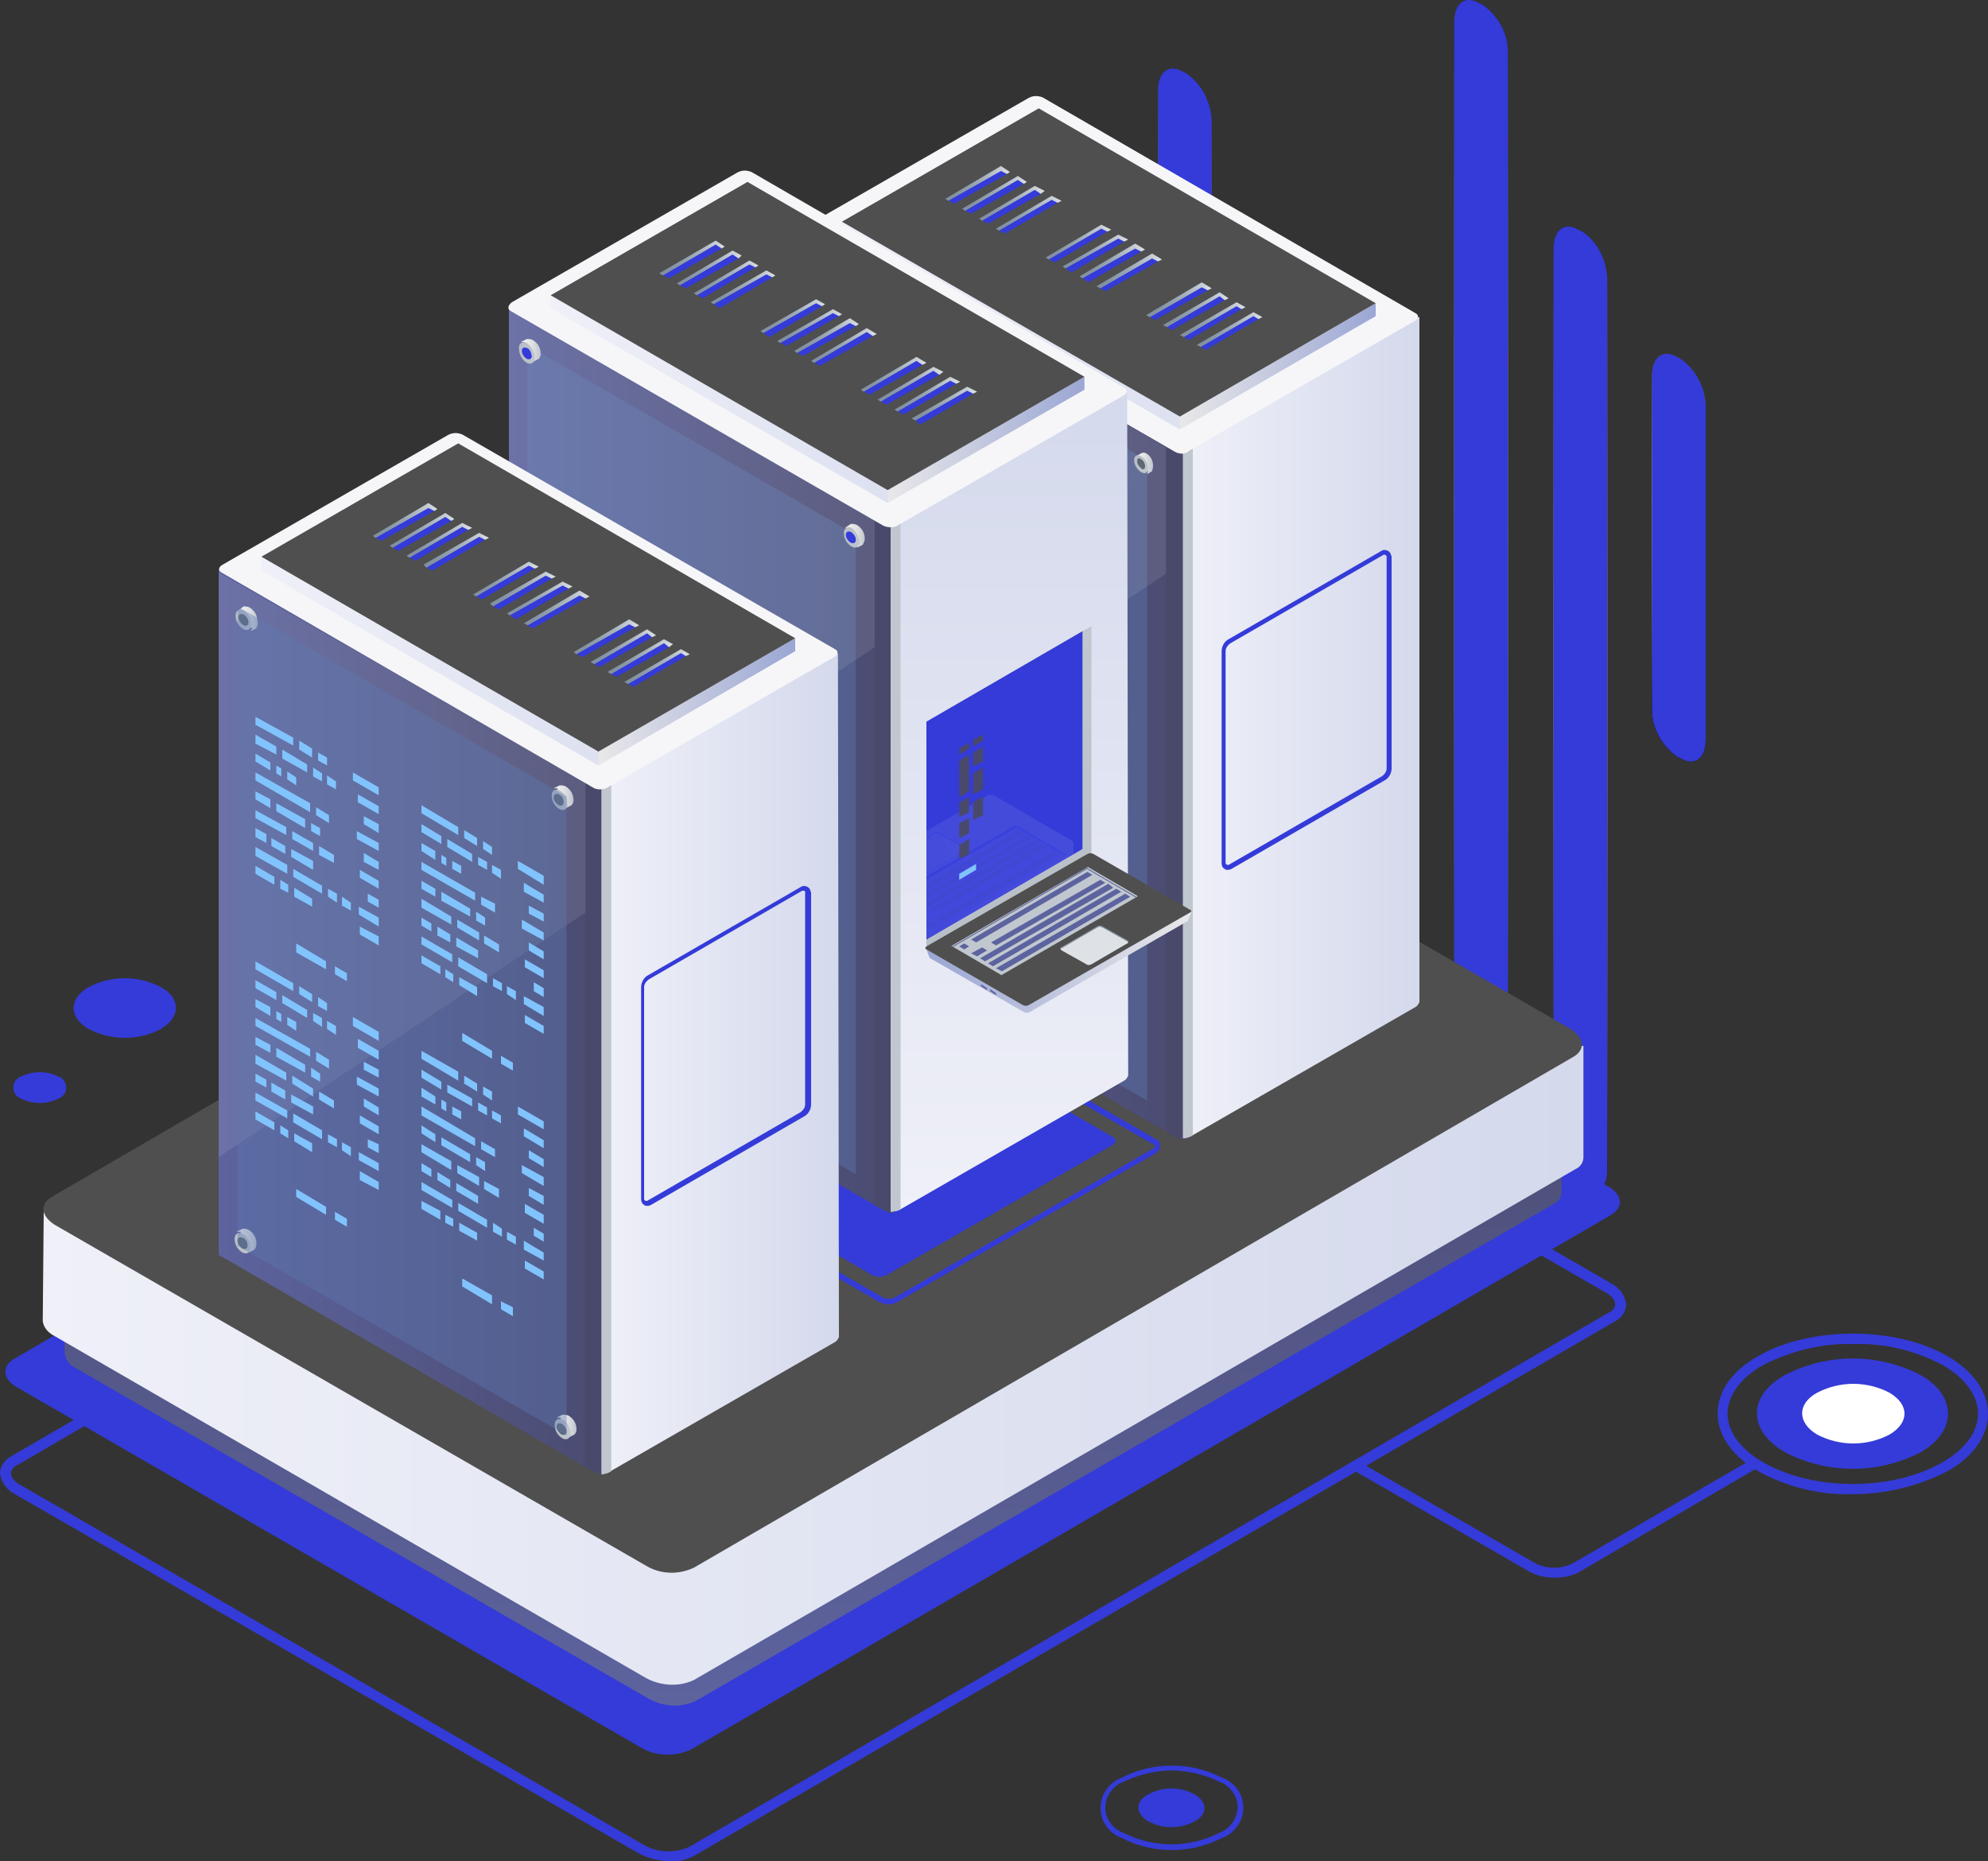 <?xml version="1.0" encoding="UTF-8"?> <svg xmlns="http://www.w3.org/2000/svg" xmlns:xlink="http://www.w3.org/1999/xlink" version="1.1" id="datacenter" x="0" y="0" viewBox="0 0 200 187.2" xml:space="preserve"><rect x="0" y="0" width="200" height="187.2" fill="#333333" stroke="none"/><style>.st6{fill:#343bd8}.st13{fill:#4f4f4f}.st16{fill:#49496c}.st17{fill:#c0c7cf}.st18{opacity:.4}.st19{fill:#5d78b1}.st20{opacity:.1}.st21{fill:#f0f0f0}.st22{fill:#f6f6f9}.st31{fill:#5d639e}.st34{fill:#a0a0a3}.st39{fill:#5968ff}.st41{fill:#81c3fd}.st46{fill:#5d6873}</style><linearGradient id="SVGID_1_" gradientUnits="userSpaceOnUse" x1="29.287" y1="-474.53" x2="29.287" y2="-439.73" gradientTransform="matrix(.87 .5 0 -1.15 143.43 -487.99)" fill="#000000"><stop offset="0" fill="#000000"></stop><stop offset=".06" stop-color="#2a2a2a" fill="#000000"></stop><stop offset=".15" stop-color="#626262" fill="#000000"></stop><stop offset=".23" stop-color="#929292" fill="#000000"></stop><stop offset=".31" stop-color="#b6b6b6" fill="#000000"></stop><stop offset=".39" stop-color="#d1d1d1" fill="#000000"></stop><stop offset=".45" stop-color="#e0e0e0" fill="#000000"></stop><stop offset=".51" stop-color="#e6e6e6" fill="#000000"></stop><stop offset=".55" stop-color="#dedede" fill="#000000"></stop><stop offset=".62" stop-color="#c9c9c9" fill="#000000"></stop><stop offset=".71" stop-color="#a7a7a7" fill="#000000"></stop><stop offset=".8" stop-color="#787878" fill="#000000"></stop><stop offset=".91" stop-color="#3b3b3b" fill="#000000"></stop><stop offset="1" fill="#000000"></stop></linearGradient><path d="M169.1 36.1l-.4-.2c-1.4-.8-2.5 0-2.5 1.9v33.6c0 1.9 1 3.6 2.5 4.7l.4.2c1.4.8 2.5 0 2.5-1.9V40.8c-.1-1.9-1-3.6-2.5-4.7z" fill="url(#SVGID_1_)"></path><linearGradient id="SVGID_2_" gradientUnits="userSpaceOnUse" x1="17.868" y1="-516.97" x2="17.868" y2="-433.6" gradientTransform="matrix(.87 .5 0 -1.15 143.43 -487.99)" fill="#000000"><stop offset="0" fill="#000000"></stop><stop offset=".06" stop-color="#2a2a2a" fill="#000000"></stop><stop offset=".15" stop-color="#626262" fill="#000000"></stop><stop offset=".23" stop-color="#929292" fill="#000000"></stop><stop offset=".31" stop-color="#b6b6b6" fill="#000000"></stop><stop offset=".39" stop-color="#d1d1d1" fill="#000000"></stop><stop offset=".45" stop-color="#e0e0e0" fill="#000000"></stop><stop offset=".51" stop-color="#e6e6e6" fill="#000000"></stop><stop offset=".55" stop-color="#dedede" fill="#000000"></stop><stop offset=".62" stop-color="#c9c9c9" fill="#000000"></stop><stop offset=".71" stop-color="#a7a7a7" fill="#000000"></stop><stop offset=".8" stop-color="#787878" fill="#000000"></stop><stop offset=".91" stop-color="#3b3b3b" fill="#000000"></stop><stop offset="1" fill="#000000"></stop></linearGradient><path d="M159.2 23.3l-.4-.2c-1.4-.8-2.5 0-2.5 1.9v89.7c0 1.9.9 3.6 2.5 4.7l.4.2c1.4.8 2.5 0 2.5-1.9V28c-.1-1.9-1-3.7-2.5-4.7z" fill="url(#SVGID_2_)"></path><linearGradient id="SVGID_3_" gradientUnits="userSpaceOnUse" x1="6.442" y1="-516.97" x2="6.442" y2="-418.87" gradientTransform="matrix(.87 .5 0 -1.15 143.43 -487.99)" fill="#000000"><stop offset="0" fill="#000000"></stop><stop offset=".06" stop-color="#2a2a2a" fill="#000000"></stop><stop offset=".15" stop-color="#626262" fill="#000000"></stop><stop offset=".23" stop-color="#929292" fill="#000000"></stop><stop offset=".31" stop-color="#b6b6b6" fill="#000000"></stop><stop offset=".39" stop-color="#d1d1d1" fill="#000000"></stop><stop offset=".45" stop-color="#e0e0e0" fill="#000000"></stop><stop offset=".51" stop-color="#e6e6e6" fill="#000000"></stop><stop offset=".55" stop-color="#dedede" fill="#000000"></stop><stop offset=".62" stop-color="#c9c9c9" fill="#000000"></stop><stop offset=".71" stop-color="#a7a7a7" fill="#000000"></stop><stop offset=".8" stop-color="#787878" fill="#000000"></stop><stop offset=".91" stop-color="#3b3b3b" fill="#000000"></stop><stop offset="1" fill="#000000"></stop></linearGradient><path d="M149.2.5l-.4-.2c-1.4-.8-2.5 0-2.5 1.9v106.7c0 1.9.9 3.6 2.5 4.7l.4.2c1.4.8 2.5 0 2.5-1.9V5.2c0-1.9-1-3.6-2.5-4.7z" fill="url(#SVGID_3_)"></path><linearGradient id="SVGID_4_" gradientUnits="userSpaceOnUse" x1="-4.983" y1="-516.97" x2="-4.983" y2="-466.5" gradientTransform="matrix(.87 .5 0 -1.15 143.43 -487.99)" fill="#000000"><stop offset="0" fill="#000000"></stop><stop offset=".06" stop-color="#2a2a2a" fill="#000000"></stop><stop offset=".15" stop-color="#626262" fill="#000000"></stop><stop offset=".23" stop-color="#929292" fill="#000000"></stop><stop offset=".31" stop-color="#b6b6b6" fill="#000000"></stop><stop offset=".39" stop-color="#d1d1d1" fill="#000000"></stop><stop offset=".45" stop-color="#e0e0e0" fill="#000000"></stop><stop offset=".51" stop-color="#e6e6e6" fill="#000000"></stop><stop offset=".55" stop-color="#dedede" fill="#000000"></stop><stop offset=".62" stop-color="#c9c9c9" fill="#000000"></stop><stop offset=".71" stop-color="#a7a7a7" fill="#000000"></stop><stop offset=".8" stop-color="#787878" fill="#000000"></stop><stop offset=".91" stop-color="#3b3b3b" fill="#000000"></stop><stop offset="1" fill="#000000"></stop></linearGradient><path d="M139.3 49.8l-.4-.2c-1.4-.8-2.5 0-2.5 1.9v51.7c0 1.9.9 3.6 2.5 4.7l.4.2c1.4.8 2.5 0 2.5-1.9V54.5c-.1-1.9-1-3.6-2.5-4.7z" fill="url(#SVGID_4_)"></path><linearGradient id="SVGID_5_" gradientUnits="userSpaceOnUse" x1="-16.391" y1="-498.48" x2="-16.391" y2="-458.22" gradientTransform="matrix(.87 .5 0 -1.15 143.43 -487.99)" fill="#000000"><stop offset="0" fill="#000000"></stop><stop offset=".06" stop-color="#2a2a2a" fill="#000000"></stop><stop offset=".15" stop-color="#626262" fill="#000000"></stop><stop offset=".23" stop-color="#929292" fill="#000000"></stop><stop offset=".31" stop-color="#b6b6b6" fill="#000000"></stop><stop offset=".39" stop-color="#d1d1d1" fill="#000000"></stop><stop offset=".45" stop-color="#e0e0e0" fill="#000000"></stop><stop offset=".51" stop-color="#e6e6e6" fill="#000000"></stop><stop offset=".55" stop-color="#dedede" fill="#000000"></stop><stop offset=".62" stop-color="#c9c9c9" fill="#000000"></stop><stop offset=".71" stop-color="#a7a7a7" fill="#000000"></stop><stop offset=".8" stop-color="#787878" fill="#000000"></stop><stop offset=".91" stop-color="#3b3b3b" fill="#000000"></stop><stop offset="1" fill="#000000"></stop></linearGradient><path d="M129.3 34.5l-.4-.2c-1.4-.8-2.5 0-2.5 1.9V76c0 1.9 1 3.7 2.5 4.7l.4.2c1.4.8 2.5 0 2.5-1.9V39.2c0-1.9-.9-3.6-2.5-4.7z" fill="url(#SVGID_5_)"></path><linearGradient id="SVGID_6_" gradientUnits="userSpaceOnUse" x1="-27.868" y1="-516.97" x2="-27.868" y2="-439.73" gradientTransform="matrix(.87 .5 0 -1.15 143.43 -487.99)" fill="#000000"><stop offset="0" fill="#000000"></stop><stop offset=".06" stop-color="#2a2a2a" fill="#000000"></stop><stop offset=".15" stop-color="#626262" fill="#000000"></stop><stop offset=".23" stop-color="#929292" fill="#000000"></stop><stop offset=".31" stop-color="#b6b6b6" fill="#000000"></stop><stop offset=".39" stop-color="#d1d1d1" fill="#000000"></stop><stop offset=".45" stop-color="#e0e0e0" fill="#000000"></stop><stop offset=".51" stop-color="#e6e6e6" fill="#000000"></stop><stop offset=".55" stop-color="#dedede" fill="#000000"></stop><stop offset=".62" stop-color="#c9c9c9" fill="#000000"></stop><stop offset=".71" stop-color="#a7a7a7" fill="#000000"></stop><stop offset=".8" stop-color="#787878" fill="#000000"></stop><stop offset=".91" stop-color="#3b3b3b" fill="#000000"></stop><stop offset="1" fill="#000000"></stop></linearGradient><path d="M119.4 7.4l-.4-.2c-1.4-.8-2.5 0-2.5 1.9v82.6c0 1.9.9 3.6 2.5 4.7l.4.2c1.4.8 2.5 0 2.5-1.9V12.1c-.1-1.9-1-3.6-2.5-4.7z" fill="url(#SVGID_6_)"></path><path class="st6" d="M156.4 158.7c-.9 0-1.9-.2-2.7-.7L136 147.8l.5-.9 17.7 10.2c1.3.8 3 .8 4.3 0l17.9-10.4.5.9-17.8 10.4c-.8.5-1.7.7-2.7.7zm36.8-12.6c-4.3 2.2-9.3 2.2-13.6 0-3.8-2.2-3.8-5.7 0-7.8 4.3-2.2 9.3-2.2 13.6 0 3.7 2.1 3.7 5.7 0 7.8z" fill="#000000"></path><path d="M190.1 144.3c-2.3 1.2-5 1.2-7.3 0-2-1.2-2-3.1 0-4.2 2.3-1.2 5-1.2 7.3 0 2 1.2 2 3 0 4.2z" fill="#fff"></path><path class="st6" d="M186.4 150.3c-3.3.1-6.6-.7-9.5-2.3-2.6-1.5-4.1-3.6-4.1-5.8s1.4-4.3 4.1-5.8c5.2-3 13.8-3 19 0 2.6 1.5 4.1 3.6 4.1 5.8s-1.4 4.3-4.1 5.8c-2.9 1.5-6.2 2.3-9.5 2.3zm0-15.1c-3.1-.1-6.2.7-9 2.1-2.3 1.3-3.6 3.1-3.6 4.9s1.3 3.6 3.6 4.9c5 2.9 13 2.9 18 0 2.3-1.3 3.6-3.1 3.6-4.9s-1.3-3.6-3.6-4.9c-2.8-1.5-5.9-2.2-9-2.1zm-67-127.8l-.4-.2c-1.4-.8-2.5 0-2.5 1.9v82.6c0 1.9.9 3.6 2.5 4.7l.4.2c1.4.8 2.5 0 2.5-1.9V12.1c-.1-1.9-1-3.6-2.5-4.7z" fill="#000000"></path><linearGradient id="SVGID_7_" gradientUnits="userSpaceOnUse" x1="-16.391" y1="-498.48" x2="-16.391" y2="-458.22" gradientTransform="matrix(.87 .5 0 -1.15 143.43 -487.99)" fill="#000000"><stop offset="0" stop-color="#5761d7" fill="#000000"></stop><stop offset=".01" stop-color="#5665d7" fill="#000000"></stop><stop offset=".13" stop-color="#4f94da" fill="#000000"></stop><stop offset=".24" stop-color="#49b8dd" fill="#000000"></stop><stop offset=".34" stop-color="#45d3df" fill="#000000"></stop><stop offset=".43" stop-color="#43e2e0" fill="#000000"></stop><stop offset=".51" stop-color="#42e8e0" fill="#000000"></stop><stop offset=".57" stop-color="#43e0df" fill="#000000"></stop><stop offset=".67" stop-color="#46ccde" fill="#000000"></stop><stop offset=".8" stop-color="#4ca9dc" fill="#000000"></stop><stop offset=".93" stop-color="#537ad9" fill="#000000"></stop><stop offset="1" stop-color="#5761d7" fill="#000000"></stop></linearGradient><path d="M129.3 34.5l-.4-.2c-1.4-.8-2.5 0-2.5 1.9V76c0 1.9 1 3.7 2.5 4.7l.4.2c1.4.8 2.5 0 2.5-1.9V39.2c0-1.9-.9-3.6-2.5-4.7z" opacity=".66" fill="url(#SVGID_7_)"></path><linearGradient id="SVGID_8_" gradientUnits="userSpaceOnUse" x1="-4.983" y1="-516.97" x2="-4.983" y2="-466.5" gradientTransform="matrix(.87 .5 0 -1.15 143.43 -487.99)" fill="#000000"><stop offset="0" stop-color="#5761d7" fill="#000000"></stop><stop offset=".01" stop-color="#5665d7" fill="#000000"></stop><stop offset=".13" stop-color="#4f94da" fill="#000000"></stop><stop offset=".24" stop-color="#49b8dd" fill="#000000"></stop><stop offset=".34" stop-color="#45d3df" fill="#000000"></stop><stop offset=".43" stop-color="#43e2e0" fill="#000000"></stop><stop offset=".51" stop-color="#42e8e0" fill="#000000"></stop><stop offset=".57" stop-color="#43e0df" fill="#000000"></stop><stop offset=".67" stop-color="#46ccde" fill="#000000"></stop><stop offset=".8" stop-color="#4ca9dc" fill="#000000"></stop><stop offset=".93" stop-color="#537ad9" fill="#000000"></stop><stop offset="1" stop-color="#5761d7" fill="#000000"></stop></linearGradient><path d="M139.3 49.8l-.4-.2c-1.4-.8-2.5 0-2.5 1.9v51.7c0 1.9.9 3.6 2.5 4.7l.4.2c1.4.8 2.5 0 2.5-1.9V54.5c-.1-1.9-1-3.6-2.5-4.7z" opacity=".66" fill="url(#SVGID_8_)"></path><path class="st6" d="M149.2.5l-.4-.2c-1.4-.8-2.5 0-2.5 1.9v106.7c0 1.9.9 3.6 2.5 4.7l.4.2c1.4.8 2.5 0 2.5-1.9V5.2c0-1.9-1-3.6-2.5-4.7zm10 22.8l-.4-.2c-1.4-.8-2.5 0-2.5 1.9v89.7c0 1.9.9 3.6 2.5 4.7l.4.2c1.4.8 2.5 0 2.5-1.9V28c-.1-1.9-1-3.7-2.5-4.7zm9.9 12.8l-.4-.2c-1.4-.8-2.5 0-2.5 1.9v33.6c0 1.9 1 3.6 2.5 4.7l.4.2c1.4.8 2.5 0 2.5-1.9V40.8c-.1-1.9-1-3.6-2.5-4.7zM67.3 187.2c-1.1 0-2.2-.3-3.1-.8L1.5 150.3c-.8-.4-1.4-1.2-1.5-2.1 0-.7.5-1.4 1.1-1.7l92.7-53.8c1.8-.8 3.9-.8 5.6.2l62.7 36.2c.8.4 1.4 1.2 1.5 2.1 0 .7-.5 1.4-1.1 1.7l-92.7 53.8c-.8.4-1.6.6-2.5.5zm28.9-94.1c-.7 0-1.3.1-1.9.4L1.7 147.4c-.3.1-.6.5-.6.8 0 .4.4.9 1 1.2l62.7 36.2c1.4.8 3.1.8 4.5.2l92.6-53.8c.3-.1.6-.5.6-.8 0-.4-.4-.9-1-1.2L98.8 93.8c-.8-.5-1.7-.7-2.6-.7z" fill="#000000"></path><path class="st6" d="M69.5 176l92.6-53.8c1.3-.8 1.1-2.1-.4-2.9L99.1 83.1c-1.6-.9-3.5-1-5.1-.2L1.4 136.7c-1.3.8-1.1 2.1.4 2.9l62.7 36.2c1.5.9 3.4.9 5 .2z" fill="#000000"></path><linearGradient id="SVGID_9_" gradientUnits="userSpaceOnUse" x1="81.785" y1="18.395" x2="81.785" y2="97.395" gradientTransform="matrix(1 0 0 -1 0 190)" fill="#000000"><stop offset="0" stop-color="#5d639e" fill="#000000"></stop><stop offset="1" stop-color="#49496c" fill="#000000"></stop></linearGradient><path d="M6.4 133.6l19.7-1.3 67.4-39.2c1.5-.7 3.2-.6 4.7.2l43.4 25 15.5-1v2.6c0 .5-.3 1-.8 1.2l-86.3 50c-1.5.7-3.2.6-4.7-.2L7.6 137.6c-.6-.3-1-.8-1.1-1.5v-2.5z" fill="url(#SVGID_9_)"></path><linearGradient id="SVGID_10_" gradientUnits="userSpaceOnUse" x1="622.264" y1="236.905" x2="727.12" y2="236.905" gradientTransform="matrix(-.87 .5 -.87 -.5 873.18 -92.49)" fill="#000000"><stop offset="0" stop-color="#c0bff6" fill="#000000"></stop><stop offset=".29" stop-color="#c5c4f7" fill="#000000"></stop><stop offset=".64" stop-color="#d3d2f9" fill="#000000"></stop><stop offset="1" stop-color="#e9e9fd" fill="#000000"></stop></linearGradient><path d="M70 168.6l86.3-50.1c1.2-.7 1-1.9-.3-2.7L98.2 82.4c-1.4-.8-3.2-.9-4.7-.2L7.3 132.4c-1.2.7-1 1.9.3 2.7l57.8 33.3c1.4.8 3.1.9 4.6.2z" fill="url(#SVGID_10_)"></path><linearGradient id="SVGID_11_" gradientUnits="userSpaceOnUse" x1="4.36" y1="65.38" x2="159.19" y2="65.38" gradientTransform="matrix(1 0 0 -1 0 190)" fill="#000000"><stop offset="0" stop-color="#eff0f8" fill="#000000"></stop><stop offset="1" stop-color="#d4d9ec" fill="#000000"></stop></linearGradient><path d="M4.4 121.7l20.3-1.3 69.1-40.2c1.5-.7 3.3-.6 4.8.2l44.7 25.8 16-1v11.2c0 .5-.3 1-.8 1.2L69.8 169c-1.5.7-3.3.6-4.8-.2L5.5 134.4c-.6-.3-1.1-.8-1.2-1.5l.1-11.2z" fill="url(#SVGID_11_)"></path><path class="st13" d="M69.8 157.7l88.5-51.4c1.2-.7 1.1-1.9-.3-2.8L98.5 69.2c-1.5-.8-3.3-.9-4.8-.2L5.2 120.4c-1.2.7-1.1 1.9.3 2.8L65 157.5c1.5.9 3.3.9 4.8.2z" fill="#000000"></path><path class="st6" d="M16.2 103.5c-2.3 1.2-5 1.2-7.3 0-2-1.2-2-3 0-4.2 2.3-1.2 5-1.2 7.3 0 2 1.1 2 3 0 4.2zm-10.3 7c-1.2.6-2.6.6-3.8 0-.6-.2-.9-.9-.7-1.5.1-.3.4-.6.7-.7 1.2-.6 2.6-.6 3.8 0 .6.2.9.9.7 1.5-.1.3-.4.6-.7.7z" fill="#000000"></path><linearGradient id="SVGID_12_" gradientUnits="userSpaceOnUse" x1="80.49" y1="121.09" x2="122.65" y2="121.09" gradientTransform="matrix(1 0 0 -1 0 190)" fill="#000000"><stop offset="0" stop-color="#5d639e" fill="#000000"></stop><stop offset="1" stop-color="#49496c" fill="#000000"></stop></linearGradient><path d="M118.5 41.8h4.1l-1-2.3-41.1-16v68.9c0 .1.1.3.3.3l37.5 21.7c.1 0 .2.1.2.1V41.8z" fill="url(#SVGID_12_)"></path><linearGradient id="SVGID_13_" gradientUnits="userSpaceOnUse" x1="119" y1="116.8" x2="142.69" y2="116.8" gradientTransform="matrix(1 0 0 -1 0 190)" fill="#000000"><stop offset="0" stop-color="#eff0f8" fill="#000000"></stop><stop offset="1" stop-color="#d4d9ec" fill="#000000"></stop></linearGradient><path d="M142.7 31.9L119 45.5v69c.3 0 .5-.1.8-.2l22.6-13c.2-.1.3-.3.4-.5V31.9z" fill="url(#SVGID_13_)"></path><path class="st16" d="M117.3 24.8v89l1 .6c.2.1.5.2.7.2.3 0 .3-.2.5-.3l.2-.1-.2-10.6V87l.5-62.2h-2.7z" fill="#000000"></path><path class="st17" d="M120 103.7V44.9l-1 .6v69h.2c.1 0 .2-.1.4-.1l.2-.1.2-.1v-10.5z" fill="#000000"></path><g class="st18"><path class="st19" d="M82.3 27.2l33.1 19.1v64.4L82.3 91.6z" fill="#000000"></path></g><g class="st20"><path class="st21" d="M80.5 82.3l36.8-24.6V45L80.5 23.5z" fill="#000000"></path></g><path class="st22" d="M118.3 45.5L80.7 23.8c-.4-.2-.3-.6.1-.9l22.6-13c.5-.3 1-.3 1.5-.1l37.5 21.7c.4.2.3.6-.1.8l-22.6 13c-.4.4-.9.4-1.4.2z" fill="#000000"></path><linearGradient id="SVGID_14_" gradientUnits="userSpaceOnUse" x1="84.74" y1="162.295" x2="135.83" y2="162.295" gradientTransform="matrix(1 0 0 -1 0 190)" fill="#000000"><stop offset="0" stop-color="#eff0f8" fill="#000000"></stop><stop offset="1" stop-color="#d4d9ec" fill="#000000"></stop></linearGradient><path fill="url(#SVGID_14_)" d="M104.5 12.2l-18 10.4-1.8-.3v1.3l34 19.6 17.1-11.7z"></path><linearGradient id="SVGID_15_" gradientUnits="userSpaceOnUse" x1="118.66" y1="153.17" x2="138.44" y2="153.17" gradientTransform="matrix(1 0 0 -1 0 190)" fill="#000000"><stop offset="0" stop-color="#e9e8e9" fill="#000000"></stop><stop offset="1" stop-color="#9aa6d4" fill="#000000"></stop></linearGradient><path fill="url(#SVGID_15_)" d="M138.4 30.5v1.3l-19.7 11.4v-1.3z"></path><path class="st13" d="M118.7 41.9l-34-19.6 19.8-11.4 33.9 19.6z" fill="#000000"></path><path class="st6" d="M123.5 87.5c-.1 0-.2 0-.3-.1-.2-.1-.3-.3-.3-.6V65.5c0-.5.3-1 .7-1.2l15.4-8.9c.3-.2.8 0 .9.3 0 .1.1.2.1.3v21.3c0 .5-.3 1-.7 1.2l-15.4 8.9c-.2.1-.3.1-.4.1zm15.8-31.7h-.1l-15.4 8.9c-.3.2-.5.5-.5.8v21.3c0 .1.1.2.2.2h.1l15.4-8.9c.3-.2.5-.5.5-.8V56c0-.1-.1-.2-.2-.2zm-51.5 72.5l-37.5-21.7c-.4-.2-.3-.6.1-.8l22.6-13c.5-.3 1-.3 1.5-.1l37.5 21.7c.4.2.3.6-.1.8l-22.6 13c-.5.3-1.1.3-1.5.1z" fill="#000000"></path><path class="st6" d="M89.4 131.2c-.3 0-.6-.1-.9-.2l-42.7-24.7c-.3-.1-.4-.4-.4-.7 0-.3.2-.6.5-.8L71.6 90c.6-.4 1.4-.4 2-.1l42.7 24.7c.3.1.4.4.4.7 0 .3-.2.6-.6.8l-25.7 14.8c-.3.2-.6.3-1 .3zm-.6-.7c.5.2 1 .2 1.4-.1l25.7-14.8c.2-.1.3-.2.3-.3s-.1-.2-.2-.2L73.3 90.5c-.5-.2-1-.2-1.4.1l-25.7 14.8c-.2.1-.3.2-.3.3s.1.2.2.2l42.7 24.6z" fill="#000000"></path><linearGradient id="SVGID_16_" gradientUnits="userSpaceOnUse" x1="51.15" y1="113.66" x2="93.31" y2="113.66" gradientTransform="matrix(1 0 0 -1 0 190)" fill="#000000"><stop offset="0" stop-color="#5d639e" fill="#000000"></stop><stop offset="1" stop-color="#49496c" fill="#000000"></stop></linearGradient><path d="M89.2 49.2h4.1l-1-2.3-41.1-16v68.9c0 .1.1.3.3.3L89 121.8c.1 0 .2.1.2.1V49.2z" fill="url(#SVGID_16_)"></path><linearGradient id="SVGID_17_" gradientUnits="userSpaceOnUse" x1="101.51" y1="68.1" x2="101.51" y2="150.64" gradientTransform="matrix(1 0 0 -1 0 190)" fill="#000000"><stop offset="0" stop-color="#eff0f8" fill="#000000"></stop><stop offset="1" stop-color="#d4d9ec" fill="#000000"></stop></linearGradient><path d="M113.4 39.4L89.7 52.9v69c.3 0 .5-.1.8-.2l22.6-13c.2-.1.3-.3.4-.5l-.1-68.8z" fill="url(#SVGID_17_)"></path><path class="st16" d="M88 32.2v89l1 .6c.2.1.5.2.7.2.3 0 .3-.2.5-.3l.2-.1-.3-10.6V94.4l.5-62.2H88z" fill="#000000"></path><path class="st17" d="M90.6 111.1V52.3l-1 .6v69h.2c.1 0 .2-.1.4-.1l.2-.1.2-.1v-10.5z" fill="#000000"></path><g class="st18"><path class="st19" d="M53 34.7l33.1 19.1v64.3L53 99z" fill="#000000"></path></g><g class="st20"><path class="st21" d="M51.2 89.7L88 65.1V52.4L51.2 30.9z" fill="#000000"></path></g><path class="st22" d="M88.9 52.9L51.4 31.3c-.4-.2-.3-.6.1-.9l22.6-13c.5-.3 1-.3 1.5-.1L113.1 39c.4.2.3.6-.1.8l-22.6 13c-.4.3-1 .3-1.5.1z" fill="#000000"></path><linearGradient id="SVGID_18_" gradientUnits="userSpaceOnUse" x1="55.4" y1="154.865" x2="106.5" y2="154.865" gradientTransform="matrix(1 0 0 -1 0 190)" fill="#000000"><stop offset="0" stop-color="#eff0f8" fill="#000000"></stop><stop offset="1" stop-color="#d4d9ec" fill="#000000"></stop></linearGradient><path fill="url(#SVGID_18_)" d="M75.2 19.6L57.2 30l-1.8-.3V31l33.9 19.6L106.5 39z"></path><linearGradient id="SVGID_19_" gradientUnits="userSpaceOnUse" x1="89.32" y1="145.74" x2="109.11" y2="145.74" gradientTransform="matrix(1 0 0 -1 0 190)" fill="#000000"><stop offset="0" stop-color="#e9e8e9" fill="#000000"></stop><stop offset="1" stop-color="#9aa6d4" fill="#000000"></stop></linearGradient><path fill="url(#SVGID_19_)" d="M109.1 37.9v1.3L89.3 50.6v-1.3z"></path><path class="st13" d="M89.3 49.3L55.4 29.7l19.8-11.4 33.9 19.6z" fill="#000000"></path><linearGradient id="SVGID_20_" gradientUnits="userSpaceOnUse" x1="101.505" y1="94.58" x2="101.505" y2="126.98" gradientTransform="matrix(1 0 0 -1 0 190)" fill="#000000"><stop offset="0" stop-color="#b8bfc7" fill="#000000"></stop><stop offset="1" stop-color="#c0c7cf" fill="#000000"></stop></linearGradient><path fill="url(#SVGID_20_)" d="M108.9 63.5v21.9l-15.7 9.1v.9l16.6-9.6V63z"></path><linearGradient id="SVGID_21_" gradientUnits="userSpaceOnUse" x1="93.18" y1="95.545" x2="119.88" y2="95.545" gradientTransform="matrix(1 0 0 -1 0 190)" fill="#000000"><stop offset="0" stop-color="#9aa6d4" fill="#000000"></stop><stop offset="1" stop-color="#e9e8e9" fill="#000000"></stop></linearGradient><path d="M119.9 91.7l-.9.5-9-5.2c-.2-.1-.4-.1-.6 0L94 95.9l-.8-.4.3.8s0 .1.1.1l9.4 5.4c.2.1.4.1.6 0l15.8-9.1c.1 0 .1-.1.1-.1l.4-.9z" fill="url(#SVGID_21_)"></path><path class="st13" d="M119.7 91.8l-16.2 9.3c-.2.1-.4.1-.6 0l-9.7-5.6c-.2-.1-.1-.2 0-.3l16.2-9.3c.2-.1.4-.1.6 0l9.7 5.6c.2.1.2.2 0 .3z" fill="#000000"></path><path class="st31" d="M98.7 99.2V99l.6.4v.2l-.6-.4c-.1 0-.1 0 0 0zm.9.5v-.2l.6.4v.2l-.6-.4z" fill="#000000"></path><path class="st17" d="M95.8 95.1l13.5-7.8c.1-.1.2-.1.3 0l4.8 2.8s.1.1 0 .1L100.9 98c-.1.1-.2.1-.3 0l-4.8-2.8c-.1.1-.1 0 0-.1z" fill="#000000"></path><path class="st31" d="M95.8 95.3l13.4-7.8c.1-.1.2-.1.3 0l4.8 2.8s.1-.1 0-.1l-4.8-2.8c-.1-.1-.2-.1-.3 0l-13.4 7.8c-.1-.1-.1 0 0 .1z" fill="#000000"></path><path class="st31" d="M109.9 88l-11.7 6.8-.5-.3 11.7-6.8zm1.3.8l-11 6.3-.5-.3 11-6.3zm.8.5l-12.9 7.4-.5-.3 12.9-7.5zm.8.4l-12.9 7.5-.5-.3 12.9-7.5zm.9.5l-12.9 7.5-.6-.3 13-7.5zm-16.2 5l-.5.3-.5-.3.5-.3zm1.8.4l-1 .6-.6-.3 1.1-.6z" fill="#000000"></path><path d="M109.8 97l3.6-2.1c.1 0 .1-.1.1-.2l-.1-.1-2.5-1.4c-.2-.1-.3-.1-.5 0l-3.6 2.1c-.1 0-.1.1-.1.2l.1.1 2.5 1.4c.1.1.3.1.5 0z" fill="#dee2e6"></path><path d="M106.8 95.4l3.6-2.1c.2-.1.3-.1.5 0l2.5 1.4.1.1c0-.1 0-.2-.1-.2l-2.5-1.4c-.2-.1-.3-.1-.5 0l-3.6 2.1c-.1 0-.1.1 0 .1-.1 0-.1 0 0 0z" fill="#80909f"></path><path class="st34" d="M108.9 63.5l-15.7 9.1v21.9l15.7-9.1z" fill="#000000"></path><path class="st6" d="M108.9 63.5l-15.7 9.1v21.9l15.7-9.1z" fill="#000000"></path><path class="st6" d="M108 85.9V65.1l-14.8 8.5v20.9z" fill="#000000"></path><g opacity=".11"><defs fill="#000000"><path id="SVGID_22_" d="M108 85.9V65.1l-14.8 8.5v20.9z" fill="#000000"></path></defs><clipPath id="SVGID_23_" fill="#000000"><use xlink:href="#SVGID_22_" overflow="visible" fill="#000000"></use></clipPath><g clip-path="url(#SVGID_23_)"><linearGradient id="SVGID_24_" gradientUnits="userSpaceOnUse" x1="92.05" y1="102.4" x2="118.65" y2="102.4" gradientTransform="matrix(1 0 0 -1 0 190)" fill="#000000"><stop offset="0" stop-color="#c0bff6" fill="#000000"></stop><stop offset=".29" stop-color="#c5c4f7" fill="#000000"></stop><stop offset=".64" stop-color="#d3d2f9" fill="#000000"></stop><stop offset="1" stop-color="#e9e9fd" fill="#000000"></stop></linearGradient><path d="M109.6 85.9l-16.1 9.3c-.2.1-.4.1-.6 0l-9.6-5.6c-.2-.1-.1-.2 0-.3L99.4 80c.2-.1.4-.1.6 0l9.6 5.6c.2 0 .1.2 0 .3z" fill="url(#SVGID_24_)"></path><linearGradient id="SVGID_25_" gradientUnits="userSpaceOnUse" x1="90.296" y1="104.342" x2="97.096" y2="104.342" gradientTransform="matrix(1 0 0 -1 0 190)" fill="#000000"><stop offset="0" stop-color="#c0bff6" fill="#000000"></stop><stop offset=".29" stop-color="#c5c4f7" fill="#000000"></stop><stop offset=".64" stop-color="#d3d2f9" fill="#000000"></stop><stop offset="1" stop-color="#e9e9fd" fill="#000000"></stop></linearGradient><path d="M93.4 87.6l3.6-2.1c.1 0 .1-.1.1-.2l-.1-.1-2.5-1.4c-.2-.1-.3-.1-.5 0l-3.6 2.1c-.1 0-.1.1-.1.2l.1.1 2.5 1.4c.1.1.3 0 .5 0z" fill="url(#SVGID_25_)"></path><path class="st39" d="M90.4 86l3.6-2.1c.2-.1.3-.1.5 0l2.5 1.4.1.1c0-.1 0-.2-.1-.2l-2.5-1.4c-.2-.1-.3-.1-.5 0l-3.6 2.1c-.1 0-.1.1 0 .1-.1 0 0 0 0 0z" fill="#000000"></path><path d="M88.8 90.8l13.4-7.7c.1-.1.2-.1.3 0l4.8 2.8s.1.1 0 .1l-13.4 7.7c-.1.1-.2.1-.3 0L88.8 91s-.1-.1 0-.2z" fill="#adb1f2"></path><path class="st39" d="M88.8 91l13.3-7.7c.1-.1.2-.1.3 0l4.7 2.7s.1-.1 0-.1l-4.8-2.8c-.1-.1-.2-.1-.3 0l-13.4 7.7s-.1.1 0 .1.2.1.2.1z" fill="#000000"></path><path class="st34" d="M106 85.7l-11.7 6.7.5.3 11.7-6.8zm-1.2-.8l-11.1 6.5.5.2 11.1-6.4zm-11.9 6.9l-1.1.6.5.3 1-.6zm.9.9l-.7.4.4.3.8-.4zm10.2-8.2L91.1 92l.4.3 13-7.5zm-.7-.4l-13 7.4.5.3 12.9-7.5zm-.8-.5l-13 7.5.5.3 12.9-7.5z" fill="#000000"></path></g></g><path class="st16" d="M97.5 75.3l-1 .6v-.6l1-.6zm0 4.3l-1 .6v-3.7l1-.6zm0 2.1l-1 .5v-1.5l1-.5zm0 2.1l-1 .5v-1.5l1-.5zm1.4-7.2l-1 .5v-1.4l1-.6zm0 2.8l-1 .5v-2.1l1-.6zm0 2.6l-1 .5v-1.8l1-.6zm-1.4 3.9l-1 .5V85l1-.6zm1.4-11.4l-1 .6v-.7l1-.5z" fill="#000000"></path><path class="st41" d="M98.2 87.5l-1.7 1v-.6l1.7-1z" fill="#000000"></path><linearGradient id="SVGID_26_" gradientUnits="userSpaceOnUse" x1="22.05" y1="87.32" x2="64.21" y2="87.32" gradientTransform="matrix(1 0 0 -1 0 190)" fill="#000000"><stop offset="0" stop-color="#5d639e" fill="#000000"></stop><stop offset="1" stop-color="#49496c" fill="#000000"></stop></linearGradient><path d="M60.1 75.5h4.1l-1-2.3-41.2-16v68.9c0 .1.1.3.3.3l37.5 21.7c.1 0 .2.1.2.1l.1-72.7z" fill="url(#SVGID_26_)"></path><linearGradient id="SVGID_27_" gradientUnits="userSpaceOnUse" x1="60.56" y1="83.04" x2="84.26" y2="83.04" gradientTransform="matrix(1 0 0 -1 0 190)" fill="#000000"><stop offset="0" stop-color="#eff0f8" fill="#000000"></stop><stop offset="1" stop-color="#d4d9ec" fill="#000000"></stop></linearGradient><path d="M84.3 65.7L60.6 79.2v69c.3 0 .5-.1.8-.2L84 135c.2-.1.3-.3.4-.5l-.1-68.8z" fill="url(#SVGID_27_)"></path><path class="st16" d="M58.9 58.5v89l1 .6c.2.1.5.2.7.1.3 0 .3-.2.5-.3l.2-.1-.3-10.5v-16.5l.5-62.2-2.6-.1z" fill="#000000"></path><path class="st17" d="M61.5 137.4V78.7l-1 .6v69h.2c.1 0 .2-.1.4-.1l.2-.1.2-.1v-10.6z" fill="#000000"></path><g class="st20"><path class="st21" d="M22 116.4l36.9-24.6V78.7L22 57.6z" fill="#000000"></path></g><linearGradient id="SVGID_28_" gradientUnits="userSpaceOnUse" x1="-338.56" y1="109.801" x2="-340.52" y2="109.801" gradientTransform="matrix(1 0 0 -1 396.21 190)" fill="#000000"><stop offset="0" stop-color="#c0c6ce" fill="#000000"></stop><stop offset=".07" stop-color="#c6cbd2" fill="#000000"></stop><stop offset=".41" stop-color="#dee0e2" fill="#000000"></stop><stop offset=".73" stop-color="#ececec" fill="#000000"></stop><stop offset="1" stop-color="#f1f0ef" fill="#000000"></stop></linearGradient><path d="M57.7 80.5c0-.6-.3-1.1-.8-1.4-.2-.1-.4-.1-.6-.1l-.6.3h.4v.2c0 .6.3 1.1.8 1.4l.2.1-.2.3.6-.3c.1-.1.2-.3.2-.5z" fill="url(#SVGID_28_)"></path><linearGradient id="SVGID_29_" gradientUnits="userSpaceOnUse" x1="-340.76" y1="109.6" x2="-339.13" y2="109.6" gradientTransform="matrix(1 0 0 -1 396.21 190)" fill="#000000"><stop offset="0" stop-color="#b8bec6" fill="#000000"></stop><stop offset=".76" stop-color="#bdc3cb" fill="#000000"></stop><stop offset="1" stop-color="#c0c6ce" fill="#000000"></stop></linearGradient><path d="M57.1 80.9c0 .5-.4.7-.8.5-.5-.3-.8-.8-.8-1.4 0-.5.4-.7.8-.5.5.3.8.8.8 1.4z" fill="url(#SVGID_29_)"></path><path class="st46" d="M56.7 80.7c0 .3-.2.4-.5.3-.3-.2-.5-.5-.5-.8 0-.3.2-.4.5-.3.3.1.5.4.5.8z" fill="#000000"></path><linearGradient id="SVGID_30_" gradientUnits="userSpaceOnUse" x1="-370.29" y1="127.816" x2="-372.26" y2="127.816" gradientTransform="matrix(1 0 0 -1 396.21 190)" fill="#000000"><stop offset="0" stop-color="#c0c6ce" fill="#000000"></stop><stop offset=".07" stop-color="#c6cbd2" fill="#000000"></stop><stop offset=".41" stop-color="#dee0e2" fill="#000000"></stop><stop offset=".73" stop-color="#ececec" fill="#000000"></stop><stop offset="1" stop-color="#f1f0ef" fill="#000000"></stop></linearGradient><path d="M25.9 62.5c0-.6-.3-1.1-.8-1.4-.2-.1-.4-.1-.6-.1l-.5.4h.4v.2c0 .6.3 1.1.8 1.5l.2.1-.2.3.6-.3c.1-.3.2-.5.1-.7z" fill="url(#SVGID_30_)"></path><linearGradient id="SVGID_31_" gradientUnits="userSpaceOnUse" x1="-372.49" y1="127.64" x2="-370.87" y2="127.64" gradientTransform="matrix(1 0 0 -1 396.21 190)" fill="#000000"><stop offset="0" stop-color="#b8bec6" fill="#000000"></stop><stop offset=".76" stop-color="#bdc3cb" fill="#000000"></stop><stop offset="1" stop-color="#c0c6ce" fill="#000000"></stop></linearGradient><path d="M25.3 62.8c0 .5-.4.7-.8.5-.5-.3-.8-.8-.8-1.4 0-.5.4-.7.8-.5.5.3.8.9.8 1.4z" fill="url(#SVGID_31_)"></path><path class="st46" d="M25 62.6c0 .3-.2.4-.5.3-.3-.2-.5-.5-.5-.8 0-.3.2-.4.5-.3.3.2.5.5.5.8z" fill="#000000"></path><linearGradient id="SVGID_32_" gradientUnits="userSpaceOnUse" x1="-338.26" y1="46.506" x2="-340.22" y2="46.506" gradientTransform="matrix(1 0 0 -1 396.21 190)" fill="#000000"><stop offset="0" stop-color="#c0c6ce" fill="#000000"></stop><stop offset=".07" stop-color="#c6cbd2" fill="#000000"></stop><stop offset=".41" stop-color="#dee0e2" fill="#000000"></stop><stop offset=".73" stop-color="#ececec" fill="#000000"></stop><stop offset="1" stop-color="#f1f0ef" fill="#000000"></stop></linearGradient><path d="M58 143.8c0-.6-.3-1.1-.8-1.4-.2-.1-.4-.1-.6-.1l-.6.3h.4v.2c0 .6.3 1.1.8 1.4l.2.1-.2.3.6-.3c.1-.1.2-.3.2-.5z" fill="url(#SVGID_32_)"></path><linearGradient id="SVGID_33_" gradientUnits="userSpaceOnUse" x1="-340.46" y1="46.3" x2="-338.84" y2="46.3" gradientTransform="matrix(1 0 0 -1 396.21 190)" fill="#000000"><stop offset="0" stop-color="#b8bec6" fill="#000000"></stop><stop offset=".76" stop-color="#bdc3cb" fill="#000000"></stop><stop offset="1" stop-color="#c0c6ce" fill="#000000"></stop></linearGradient><path d="M57.4 144.2c0 .5-.4.7-.8.5-.5-.3-.8-.8-.8-1.4 0-.5.4-.7.8-.5.5.3.8.8.8 1.4z" fill="url(#SVGID_33_)"></path><path class="st46" d="M57 144c0 .3-.2.4-.5.3-.3-.2-.5-.5-.5-.8 0-.3.2-.4.5-.3.3.2.5.5.5.8z" fill="#000000"></path><linearGradient id="SVGID_34_" gradientUnits="userSpaceOnUse" x1="-370.39" y1="65.201" x2="-372.36" y2="65.201" gradientTransform="matrix(1 0 0 -1 396.21 190)" fill="#000000"><stop offset="0" stop-color="#c0c6ce" fill="#000000"></stop><stop offset=".07" stop-color="#c6cbd2" fill="#000000"></stop><stop offset=".41" stop-color="#dee0e2" fill="#000000"></stop><stop offset=".73" stop-color="#ececec" fill="#000000"></stop><stop offset="1" stop-color="#f1f0ef" fill="#000000"></stop></linearGradient><path d="M25.8 125.1c0-.6-.3-1.1-.8-1.4-.2-.1-.4-.1-.6-.1l-.6.3h.4v.2c0 .6.3 1.1.8 1.4l.2.1-.2.4.6-.3c.1-.1.2-.4.2-.6z" fill="url(#SVGID_34_)"></path><linearGradient id="SVGID_35_" gradientUnits="userSpaceOnUse" x1="-372.6" y1="65.01" x2="-370.97" y2="65.01" gradientTransform="matrix(1 0 0 -1 396.21 190)" fill="#000000"><stop offset="0" stop-color="#b8bec6" fill="#000000"></stop><stop offset=".76" stop-color="#bdc3cb" fill="#000000"></stop><stop offset="1" stop-color="#c0c6ce" fill="#000000"></stop></linearGradient><path d="M25.2 125.5c0 .5-.4.7-.8.5-.5-.3-.8-.8-.8-1.4 0-.5.4-.7.8-.5.5.3.8.8.8 1.4z" fill="url(#SVGID_35_)"></path><path class="st46" d="M24.9 125.3c0 .3-.2.4-.5.3-.3-.2-.5-.5-.5-.8 0-.3.2-.4.5-.3.3.1.5.4.5.8z" fill="#000000"></path><g class="st18"><path class="st19" d="M23.9 61L57 80.1v64.3l-33.1-19.1z" fill="#000000"></path></g><path class="st22" d="M59.8 79.3L22.3 57.6c-.4-.2-.3-.6.1-.8l22.6-13c.5-.3 1-.3 1.5-.1L84 65.3c.4.2.3.6-.1.8l-22.6 13c-.4.3-1 .4-1.5.2z" fill="#000000"></path><linearGradient id="SVGID_36_" gradientUnits="userSpaceOnUse" x1="26.3" y1="128.535" x2="77.39" y2="128.535" gradientTransform="matrix(1 0 0 -1 0 190)" fill="#000000"><stop offset="0" stop-color="#eff0f8" fill="#000000"></stop><stop offset="1" stop-color="#d4d9ec" fill="#000000"></stop></linearGradient><path fill="url(#SVGID_36_)" d="M46.1 46L28 56.4l-1.7-.4v1.4L60.2 77l17.2-11.7z"></path><linearGradient id="SVGID_37_" gradientUnits="userSpaceOnUse" x1="60.22" y1="119.41" x2="80.01" y2="119.41" gradientTransform="matrix(1 0 0 -1 0 190)" fill="#000000"><stop offset="0" stop-color="#e9e8e9" fill="#000000"></stop><stop offset="1" stop-color="#9aa6d4" fill="#000000"></stop></linearGradient><path fill="url(#SVGID_37_)" d="M80 64.2v1.3L60.2 77v-1.4z"></path><path class="st13" d="M60.2 75.6L26.3 56l19.8-11.4L80 64.2z" fill="#000000"></path><path class="st6" d="M65.1 121.3c-.1 0-.2 0-.3-.1-.2-.1-.3-.3-.3-.6V99.3c0-.5.3-1 .7-1.2l15.4-8.9c.3-.2.8 0 .9.3 0 .1.1.2.1.3v21.3c0 .5-.3 1-.7 1.2l-15.4 8.9c-.2.1-.3.1-.4.1zm15.7-31.7h-.1l-15.4 8.9c-.3.2-.5.5-.5.8v21.3c0 .1.1.2.2.2h.1l15.4-8.9c.3-.2.5-.5.5-.8V89.8c0-.1 0-.2-.1-.2h-.1z" fill="#000000"></path><path class="st41" d="M29.5 75l-3.8-2.1v-.8l3.8 2.1zm1.9 1.2l-1.3-.8v-.9l1.3.8zm1.5.8l-.9-.5v-.8l.9.5zm-5.1-1.1l-2.1-1.1v-.9l2.1 1.2zm3.1 1.8l-2.5-1.4v-.9l2.5 1.5zm1.5.9l-.9-.5v-.9l.9.6zm1.4.8l-.9-.5V78l.9.6zm-6.6-1.9l-1.5-.9v-.8l1.5.9zm1.1.6l-.5-.3V77l.5.3zm1.5.9l-.9-.6v-.8l.9.6zm1.4 2.7l-5.5-3.2v-.8l5.5 3.1zm1.9 1.1l-1.3-.8v-.8l1.3.8zm-5.9-1.5l-1.5-.9v-.8l1.5.8zm3.5 2l-2.9-1.7v-.8l2.9 1.6zm1.5.8l-.9-.5v-.8l.9.5zm-3.4-.1l-3.1-1.7v-.8l3.1 1.7zm2.7 1.6l-2.1-1.2v-.8l2.1 1.2zm2.1 1.2l-1.5-.8v-.9l1.5.9zm-6.8-2l-1.1-.6v-.9l1.1.6zm1.9 1.1l-1.4-.8v-.8l1.4.8zm2.8 1.6l-2.2-1.3v-.8l2.2 1.2zm-2.6.4l-3.2-1.8v-.9l3.2 1.8zm3.5 2l-2.9-1.7v-.8l2.9 1.7zm1.5.9l-.9-.6v-.8l.9.5zm1.4.8l-.9-.5v-.9l.9.6zM27.6 89l-1.9-1.1v-.8l1.9 1.1zm7.9-10.5l2.6 1.5v-.8l-2.6-1.5zm.5 2.2l2.1 1.2v-.8L36 79.9zm.6 2.2l1.5.9v-.9l-1.5-.8zm-.7 1.5l2.2 1.2v-.8l-2.2-1.2zm.7 2.3l1.5.8v-.8l-1.5-.9zm-.4 1.6l1.9 1.1v-.8l-1.9-1.1zm.8 2.4l1.1.6v-.8l-1.1-.6zm-.9 1.3l2 1.2v-.9l-2-1.1zm.1 2l1.9 1.1v-.9l-1.9-1zM29 89.8l-.8-.4v-.9l.8.5zm2.4 1.4l-1.8-1v-.9l1.8 1.1zm1.4 6.3l-3-1.7v-.9l3 1.8zm2.1 1.2l-1.2-.7v-.8l1.2.7zm-5.4 1l-3.8-2.2v-.8l3.8 2.2zm1.9 1.1l-1.3-.8v-.8l1.3.8zm1.5.9l-.9-.5v-.9l.9.6zm-5.1-1.1l-2.1-1.2v-.8l2.1 1.2zm3.1 1.8l-2.5-1.5v-.8l2.5 1.5zm1.5.9l-.9-.6v-.8l.9.5zm1.4.8l-.9-.6v-.8l.9.5zm-6.6-1.9l-1.5-.9v-.8l1.5.8zm1.1.6l-.5-.3v-.8l.5.3zm1.5.9l-.9-.6v-.8l.9.5zm1.4 2.6l-5.5-3.1v-.8l5.5 3.1zm1.9 1.2l-1.3-.8v-.9l1.3.8zm-5.9-1.6l-1.5-.8v-.8l1.5.8zm3.5 2l-2.9-1.6v-.9l2.9 1.7zm1.5.9l-.9-.5v-.9l.9.6zm-3.4-.1l-3.1-1.7v-.9l3.1 1.8zm2.7 1.6l-2.1-1.3v-.8l2.1 1.3zm2.1 1.2l-1.5-.9v-.8l1.5.9zm-6.8-2.1l-1.1-.6v-.8l1.1.6zm1.9 1.2l-1.4-.8v-.9l1.4.8zm2.8 1.5l-2.2-1.2v-.8l2.2 1.2zm-2.6.4l-3.2-1.8v-.8l3.2 1.8zm3.5 2.1l-2.9-1.7v-.9l2.9 1.7zm1.5.8l-.9-.5v-.8l.9.5zm1.4.9l-.9-.6v-.8l.9.5zm-7.7-2.6l-1.9-1.1v-.8l1.9 1.1zm7.9-10.5l2.6 1.5v-.9l-2.6-1.5zm.5 2.2l2.1 1.2v-.9l-2.1-1.2zm.6 2.2l1.5.8v-.8l-1.5-.8zm-.7 1.5l2.2 1.2v-.8l-2.2-1.2zm.7 2.2l1.5.9v-.8l-1.5-.9zm-.4 1.7l1.9 1.1v-.8l-1.9-1.1zm.8 2.4l1.1.6v-.9l-1.1-.5zm-.9 1.3l2 1.1v-.8l-2-1.1zm.1 2l1.9 1v-.8l-1.9-1.1zm-7.2-4.2l-.8-.5v-.8l.8.5zm2.4 1.4l-1.8-1.1v-.8l1.8 1zm1.4 6.3l-3-1.8v-.8l3 1.8zm2.1 1.2l-1.2-.7v-.8l1.2.7zM46.1 84l-3.7-2.2V81l3.7 2.2zm1.9 1.1l-1.3-.8v-.8l1.3.8zm1.5.9l-.9-.6v-.8l.9.6zm-5.1-1.1l-2-1.2v-.8l2 1.2zm3.1 1.8L45 85.2v-.8l2.5 1.5zm1.5.8l-.9-.5v-.8l.9.5zm1.4.9l-.9-.6V87l.9.5zm-6.6-1.9l-1.4-.9v-.8l1.4.8zm1.1.6l-.5-.3V86l.5.3zm1.5.8l-.9-.5v-.8l.9.5zm1.4 2.7l-5.4-3.1v-.8l5.4 3.1zm2 1.2l-1.4-.8v-.8l1.4.7zm-6-1.6l-1.4-.8v-.8l1.4.8zm3.5 2l-2.9-1.6v-.9l2.9 1.7zm1.5.9l-.9-.5v-.9l.9.6zm-3.4-.1l-3-1.7v-.9l3 1.8zm2.8 1.6L46 93.3v-.8l2.2 1.3zm2 1.2l-1.5-.9v-.8l1.5.9zm-6.8-2.1l-1-.6v-.8l1 .6zm1.9 1.1l-1.3-.7v-.9l1.3.8zm2.8 1.6l-2.2-1.2v-.9l2.2 1.3zm-2.6.4L42.4 95v-.8l3.1 1.8zm3.5 2.1l-2.9-1.7v-.9L49 98zm1.5.8l-.9-.5v-.8l.9.5zm1.4.9l-.9-.6v-.8l.9.5zM44.3 98l-1.9-1.1v-.8l1.9 1.1zm7.8-10.6l2.6 1.6v-.9l-2.6-1.5zm.6 2.3l2 1.1V90l-2-1.2zm.5 2.2l1.5.8v-.8l-1.5-.8zm-.7 1.5l2.2 1.2v-.8l-2.2-1.3zm.7 2.2l1.5.9v-.8l-1.5-.9zm-.4 1.7l1.9 1.1v-.8l-1.9-1.1zm.9 2.4l1 .6v-.9l-1-.6zm-1 1.3l2 1.2v-.9l-2-1.1zm.1 1.9l1.9 1.1v-.8l-1.9-1.1zm-7.2-4.1l-.8-.5v-.8l.8.5zm2.4 1.4l-1.8-1.1v-.8l1.8 1zm1.5 6.3l-3-1.8v-.8l3 1.8zm2.1 1.2l-1.2-.7v-.8l1.2.7zm-5.5 1l-3.7-2.2v-.8l3.7 2.1zm1.9 1.1l-1.3-.8v-.8l1.3.8zm1.5.9l-.9-.6v-.8l.9.5zm-5.1-1.1l-2-1.2v-.8l2 1.2zm3.1 1.7l-2.5-1.4v-.8l2.5 1.4zm1.5.9l-.9-.5v-.8l.9.5zm1.4.8l-.9-.5v-.8l.9.5zm-6.6-1.9l-1.4-.8v-.9l1.4.9zm1.1.7l-.5-.3v-.9l.5.3zm1.5.8l-.9-.5v-.8l.9.5zm1.4 2.7l-5.4-3.1v-.9l5.4 3.2zm2 1.1l-1.4-.8v-.8l1.4.8zm-6-1.5l-1.4-.9v-.8l1.4.9zm3.5 2l-2.9-1.7v-.8l2.9 1.7zm1.5.9l-.9-.6v-.8l.9.5zm-3.4-.1l-3-1.8v-.8l3 1.7zm2.8 1.6L46 118v-.8l2.2 1.2zm2 1.2l-1.5-.9v-.8l1.5.8zm-6.8-2.1l-1-.6v-.8l1 .6zm1.9 1.1l-1.3-.8v-.8l1.3.8zm2.8 1.6l-2.2-1.3v-.8l2.2 1.3zm-2.6.4l-3.1-1.8v-.8l3.1 1.8zm3.5 2l-2.9-1.7v-.8l2.9 1.7zm1.5.9l-.9-.5v-.9l.9.6zm1.4.8l-.9-.5v-.8l.9.5zm-7.6-2.5l-1.9-1.1v-.8l1.9 1zm7.8-10.6l2.6 1.5v-.8l-2.6-1.5zm.6 2.2l2 1.2v-.8l-2-1.2zm.5 2.2l1.5.9v-.8l-1.5-.9zm-.7 1.5l2.2 1.3v-.9l-2.2-1.2zm.7 2.3l1.5.9v-.9l-1.5-.8zm-.4 1.7l1.9 1.1v-.9l-1.9-1.1zm.9 2.3l1 .6v-.8l-1-.6zm-1 1.4l2 1.1v-.8l-2-1.2zm.1 1.9l1.9 1.1v-.8l-1.9-1.1zm-7.2-4.2l-.8-.4v-.8l.8.4zm2.4 1.4l-1.8-1v-.8l1.8 1zm1.5 6.4l-3-1.8v-.8l3 1.7zm2.1 1.2l-1.2-.7v-.8l1.2.6z" fill="#000000"></path><path class="st6" d="M120.2 183.2c-1.5.8-3.2.8-4.7 0-1.3-.8-1.3-2 0-2.7 1.5-.8 3.2-.8 4.7 0 1.3.8 1.3 2 0 2.7z" fill="#000000"></path><path class="st6" d="M117.9 186.1c-1.7 0-3.5-.4-5-1.2-1.7-.6-2.6-2.4-2-4.1.3-.9 1.1-1.7 2-2 3.1-1.6 6.9-1.6 10 0 1.7.6 2.6 2.4 2 4.1-.3.9-1.1 1.7-2 2-1.6.8-3.3 1.2-5 1.2zm0-8c-1.7 0-3.3.4-4.8 1.1-1.4.5-2.2 2-1.8 3.4.3.8.9 1.5 1.8 1.8 3 1.5 6.5 1.5 9.5 0 1.4-.5 2.2-2 1.8-3.4-.3-.8-.9-1.5-1.8-1.8-1.4-.7-3.1-1.1-4.7-1.1zM38.4 54.4l-.6-.3.1-.3 5.2-3 .7.4-.1.2z" fill="#000000"></path><linearGradient id="SVGID_38_" gradientUnits="userSpaceOnUse" x1="-924.44" y1="137.625" x2="-917.86" y2="137.625" gradientTransform="matrix(1 0 0 -1 961.89 190)" fill="#000000"><stop offset="0" stop-color="#7f8f9e" fill="#000000"></stop><stop offset=".18" stop-color="#8493a2" fill="#000000"></stop><stop offset=".4" stop-color="#92a0ad" fill="#000000"></stop><stop offset=".64" stop-color="#aab5bf" fill="#000000"></stop><stop offset=".88" stop-color="#cbd1d7" fill="#000000"></stop><stop offset="1" stop-color="#dee2e6" fill="#000000"></stop></linearGradient><path fill="url(#SVGID_38_)" d="M43.1 51.1l.6.3.3-.2-.9-.6-5.6 3.3.3.2z"></path><path class="st6" d="M40.1 55.4l-.6-.3.1-.3 5.2-3 .7.3-.1.3z" fill="#000000"></path><linearGradient id="SVGID_39_" gradientUnits="userSpaceOnUse" x1="-922.73" y1="136.64" x2="-916.15" y2="136.64" gradientTransform="matrix(1 0 0 -1 961.89 190)" fill="#000000"><stop offset="0" stop-color="#7f8f9e" fill="#000000"></stop><stop offset=".18" stop-color="#8493a2" fill="#000000"></stop><stop offset=".4" stop-color="#92a0ad" fill="#000000"></stop><stop offset=".64" stop-color="#aab5bf" fill="#000000"></stop><stop offset=".88" stop-color="#cbd1d7" fill="#000000"></stop><stop offset="1" stop-color="#dee2e6" fill="#000000"></stop></linearGradient><path fill="url(#SVGID_39_)" d="M44.8 52l.6.4.3-.2-.9-.6-5.6 3.3.3.2z"></path><path class="st6" d="M41.8 56.4l-.6-.3.1-.3 5.2-3 .7.3-.1.2z" fill="#000000"></path><linearGradient id="SVGID_40_" gradientUnits="userSpaceOnUse" x1="-921.03" y1="135.66" x2="-914.45" y2="135.66" gradientTransform="matrix(1 0 0 -1 961.89 190)" fill="#000000"><stop offset="0" stop-color="#7f8f9e" fill="#000000"></stop><stop offset=".18" stop-color="#8493a2" fill="#000000"></stop><stop offset=".4" stop-color="#92a0ad" fill="#000000"></stop><stop offset=".64" stop-color="#aab5bf" fill="#000000"></stop><stop offset=".88" stop-color="#cbd1d7" fill="#000000"></stop><stop offset="1" stop-color="#dee2e6" fill="#000000"></stop></linearGradient><path fill="url(#SVGID_40_)" d="M46.5 53l.6.3.4-.2-1-.5-5.6 3.3.3.2z"></path><path class="st6" d="M43.5 57.4l-.6-.3.1-.3 5.2-3 .7.3-.1.2z" fill="#000000"></path><linearGradient id="SVGID_41_" gradientUnits="userSpaceOnUse" x1="-919.32" y1="134.675" x2="-912.74" y2="134.675" gradientTransform="matrix(1 0 0 -1 961.89 190)" fill="#000000"><stop offset="0" stop-color="#7f8f9e" fill="#000000"></stop><stop offset=".18" stop-color="#8493a2" fill="#000000"></stop><stop offset=".4" stop-color="#92a0ad" fill="#000000"></stop><stop offset=".64" stop-color="#aab5bf" fill="#000000"></stop><stop offset=".88" stop-color="#cbd1d7" fill="#000000"></stop><stop offset="1" stop-color="#dee2e6" fill="#000000"></stop></linearGradient><path fill="url(#SVGID_41_)" d="M48.2 54l.6.3.4-.2-1-.5-5.6 3.2.3.3z"></path><path class="st6" d="M48.5 60.3l-.6-.3.1-.3 5.2-3 .7.3-.1.2z" fill="#000000"></path><linearGradient id="SVGID_42_" gradientUnits="userSpaceOnUse" x1="-914.32" y1="131.775" x2="-907.74" y2="131.775" gradientTransform="matrix(1 0 0 -1 961.89 190)" fill="#000000"><stop offset="0" stop-color="#7f8f9e" fill="#000000"></stop><stop offset=".18" stop-color="#8493a2" fill="#000000"></stop><stop offset=".4" stop-color="#92a0ad" fill="#000000"></stop><stop offset=".64" stop-color="#aab5bf" fill="#000000"></stop><stop offset=".88" stop-color="#cbd1d7" fill="#000000"></stop><stop offset="1" stop-color="#dee2e6" fill="#000000"></stop></linearGradient><path fill="url(#SVGID_42_)" d="M53.2 56.9l.6.3.4-.2-1-.5-5.6 3.3.3.2z"></path><path class="st6" d="M50.2 61.3l-.6-.3.1-.3 5.2-3 .7.3-.1.2z" fill="#000000"></path><linearGradient id="SVGID_43_" gradientUnits="userSpaceOnUse" x1="-912.62" y1="130.79" x2="-906.04" y2="130.79" gradientTransform="matrix(1 0 0 -1 961.89 190)" fill="#000000"><stop offset="0" stop-color="#7f8f9e" fill="#000000"></stop><stop offset=".18" stop-color="#8493a2" fill="#000000"></stop><stop offset=".4" stop-color="#92a0ad" fill="#000000"></stop><stop offset=".64" stop-color="#aab5bf" fill="#000000"></stop><stop offset=".88" stop-color="#cbd1d7" fill="#000000"></stop><stop offset="1" stop-color="#dee2e6" fill="#000000"></stop></linearGradient><path fill="url(#SVGID_43_)" d="M54.9 57.9l.6.3.4-.2-1-.5-5.6 3.2.3.3z"></path><path class="st6" d="M51.9 62.3l-.6-.4.1-.2 5.2-3.1.7.4-.1.2z" fill="#000000"></path><linearGradient id="SVGID_44_" gradientUnits="userSpaceOnUse" x1="-910.91" y1="129.81" x2="-904.33" y2="129.81" gradientTransform="matrix(1 0 0 -1 961.89 190)" fill="#000000"><stop offset="0" stop-color="#7f8f9e" fill="#000000"></stop><stop offset=".18" stop-color="#8493a2" fill="#000000"></stop><stop offset=".4" stop-color="#92a0ad" fill="#000000"></stop><stop offset=".64" stop-color="#aab5bf" fill="#000000"></stop><stop offset=".88" stop-color="#cbd1d7" fill="#000000"></stop><stop offset="1" stop-color="#dee2e6" fill="#000000"></stop></linearGradient><path fill="url(#SVGID_44_)" d="M56.6 58.9l.6.3.4-.2-1-.5-5.6 3.2.3.2z"></path><path class="st6" d="M53.6 63.2l-.6-.3.1-.2 5.2-3.1.7.4-.1.2z" fill="#000000"></path><linearGradient id="SVGID_45_" gradientUnits="userSpaceOnUse" x1="-909.2" y1="128.825" x2="-902.62" y2="128.825" gradientTransform="matrix(1 0 0 -1 961.89 190)" fill="#000000"><stop offset="0" stop-color="#7f8f9e" fill="#000000"></stop><stop offset=".18" stop-color="#8493a2" fill="#000000"></stop><stop offset=".4" stop-color="#92a0ad" fill="#000000"></stop><stop offset=".64" stop-color="#aab5bf" fill="#000000"></stop><stop offset=".88" stop-color="#cbd1d7" fill="#000000"></stop><stop offset="1" stop-color="#dee2e6" fill="#000000"></stop></linearGradient><path fill="url(#SVGID_45_)" d="M58.3 59.9l.6.3.4-.2-1-.6-5.6 3.3.4.2z"></path><path class="st6" d="M58.6 66.1l-.6-.3.1-.2 5.2-3.1.7.4-.1.2z" fill="#000000"></path><linearGradient id="SVGID_46_" gradientUnits="userSpaceOnUse" x1="-904.21" y1="125.925" x2="-897.63" y2="125.925" gradientTransform="matrix(1 0 0 -1 961.89 190)" fill="#000000"><stop offset="0" stop-color="#7f8f9e" fill="#000000"></stop><stop offset=".18" stop-color="#8493a2" fill="#000000"></stop><stop offset=".4" stop-color="#92a0ad" fill="#000000"></stop><stop offset=".64" stop-color="#aab5bf" fill="#000000"></stop><stop offset=".88" stop-color="#cbd1d7" fill="#000000"></stop><stop offset="1" stop-color="#dee2e6" fill="#000000"></stop></linearGradient><path fill="url(#SVGID_46_)" d="M63.3 62.8l.6.3.4-.2-1-.6-5.6 3.3.3.2z"></path><path class="st6" d="M60.3 67.1l-.5-.3v-.3l5.2-3 .8.3-.2.3z" fill="#000000"></path><linearGradient id="SVGID_47_" gradientUnits="userSpaceOnUse" x1="-902.5" y1="124.94" x2="-895.92" y2="124.94" gradientTransform="matrix(1 0 0 -1 961.89 190)" fill="#000000"><stop offset="0" stop-color="#7f8f9e" fill="#000000"></stop><stop offset=".18" stop-color="#8493a2" fill="#000000"></stop><stop offset=".4" stop-color="#92a0ad" fill="#000000"></stop><stop offset=".64" stop-color="#aab5bf" fill="#000000"></stop><stop offset=".88" stop-color="#cbd1d7" fill="#000000"></stop><stop offset="1" stop-color="#dee2e6" fill="#000000"></stop></linearGradient><path fill="url(#SVGID_47_)" d="M65.1 63.7l.5.4.4-.2-.9-.6-5.7 3.3.4.2z"></path><path class="st6" d="M62 68.1l-.5-.3v-.3l5.2-3 .7.3-.1.3z" fill="#000000"></path><linearGradient id="SVGID_48_" gradientUnits="userSpaceOnUse" x1="-900.79" y1="123.955" x2="-894.21" y2="123.955" gradientTransform="matrix(1 0 0 -1 961.89 190)" fill="#000000"><stop offset="0" stop-color="#7f8f9e" fill="#000000"></stop><stop offset=".18" stop-color="#8493a2" fill="#000000"></stop><stop offset=".4" stop-color="#92a0ad" fill="#000000"></stop><stop offset=".64" stop-color="#aab5bf" fill="#000000"></stop><stop offset=".88" stop-color="#cbd1d7" fill="#000000"></stop><stop offset="1" stop-color="#dee2e6" fill="#000000"></stop></linearGradient><path fill="url(#SVGID_48_)" d="M66.8 64.7l.5.4.4-.3-.9-.5-5.7 3.3.4.2z"></path><path class="st6" d="M63.7 69.1l-.5-.3v-.3l5.2-3 .8.3-.2.2z" fill="#000000"></path><linearGradient id="SVGID_49_" gradientUnits="userSpaceOnUse" x1="-899.08" y1="122.975" x2="-892.5" y2="122.975" gradientTransform="matrix(1 0 0 -1 961.89 190)" fill="#000000"><stop offset="0" stop-color="#7f8f9e" fill="#000000"></stop><stop offset=".18" stop-color="#8493a2" fill="#000000"></stop><stop offset=".4" stop-color="#92a0ad" fill="#000000"></stop><stop offset=".64" stop-color="#aab5bf" fill="#000000"></stop><stop offset=".88" stop-color="#cbd1d7" fill="#000000"></stop><stop offset="1" stop-color="#dee2e6" fill="#000000"></stop></linearGradient><path fill="url(#SVGID_49_)" d="M68.5 65.7l.5.3.4-.2-.9-.5-5.7 3.3.4.2z"></path><path class="st6" d="M67.3 28l-.6-.3.1-.3 5.2-3 .7.3-.1.3z" fill="#000000"></path><linearGradient id="SVGID_50_" gradientUnits="userSpaceOnUse" x1="-895.55" y1="164.04" x2="-888.98" y2="164.04" gradientTransform="matrix(1 0 0 -1 961.89 190)" fill="#000000"><stop offset="0" stop-color="#7f8f9e" fill="#000000"></stop><stop offset=".18" stop-color="#8493a2" fill="#000000"></stop><stop offset=".4" stop-color="#92a0ad" fill="#000000"></stop><stop offset=".64" stop-color="#aab5bf" fill="#000000"></stop><stop offset=".88" stop-color="#cbd1d7" fill="#000000"></stop><stop offset="1" stop-color="#dee2e6" fill="#000000"></stop></linearGradient><path fill="url(#SVGID_50_)" d="M72 24.6l.6.4.3-.2-.9-.6-5.7 3.3.4.2z"></path><path class="st6" d="M69 29l-.6-.3v-.3l5.3-3 .7.3-.1.3z" fill="#000000"></path><linearGradient id="SVGID_51_" gradientUnits="userSpaceOnUse" x1="-893.85" y1="163.055" x2="-887.27" y2="163.055" gradientTransform="matrix(1 0 0 -1 961.89 190)" fill="#000000"><stop offset="0" stop-color="#7f8f9e" fill="#000000"></stop><stop offset=".18" stop-color="#8493a2" fill="#000000"></stop><stop offset=".4" stop-color="#92a0ad" fill="#000000"></stop><stop offset=".64" stop-color="#aab5bf" fill="#000000"></stop><stop offset=".88" stop-color="#cbd1d7" fill="#000000"></stop><stop offset="1" stop-color="#dee2e6" fill="#000000"></stop></linearGradient><path fill="url(#SVGID_51_)" d="M73.7 25.6l.6.4.3-.3-.9-.5-5.6 3.3.3.2z"></path><path class="st6" d="M70.7 30l-.6-.3.1-.3 5.2-3 .7.3-.1.2z" fill="#000000"></path><linearGradient id="SVGID_52_" gradientUnits="userSpaceOnUse" x1="-892.14" y1="162.075" x2="-885.56" y2="162.075" gradientTransform="matrix(1 0 0 -1 961.89 190)" fill="#000000"><stop offset="0" stop-color="#7f8f9e" fill="#000000"></stop><stop offset=".18" stop-color="#8493a2" fill="#000000"></stop><stop offset=".4" stop-color="#92a0ad" fill="#000000"></stop><stop offset=".64" stop-color="#aab5bf" fill="#000000"></stop><stop offset=".88" stop-color="#cbd1d7" fill="#000000"></stop><stop offset="1" stop-color="#dee2e6" fill="#000000"></stop></linearGradient><path fill="url(#SVGID_52_)" d="M75.4 26.6l.6.3.3-.2-.9-.5-5.6 3.3.3.2z"></path><path class="st6" d="M72.4 31l-.6-.4.1-.2 5.2-3.1.7.4-.1.2z" fill="#000000"></path><linearGradient id="SVGID_53_" gradientUnits="userSpaceOnUse" x1="-890.43" y1="161.09" x2="-883.85" y2="161.09" gradientTransform="matrix(1 0 0 -1 961.89 190)" fill="#000000"><stop offset="0" stop-color="#7f8f9e" fill="#000000"></stop><stop offset=".18" stop-color="#8493a2" fill="#000000"></stop><stop offset=".4" stop-color="#92a0ad" fill="#000000"></stop><stop offset=".64" stop-color="#aab5bf" fill="#000000"></stop><stop offset=".88" stop-color="#cbd1d7" fill="#000000"></stop><stop offset="1" stop-color="#dee2e6" fill="#000000"></stop></linearGradient><path fill="url(#SVGID_53_)" d="M77.1 27.6l.6.3.3-.2-.9-.5-5.6 3.2.3.2z"></path><path class="st6" d="M77.4 33.9l-.6-.4.1-.2 5.2-3 .7.3-.1.2z" fill="#000000"></path><linearGradient id="SVGID_54_" gradientUnits="userSpaceOnUse" x1="-885.44" y1="158.19" x2="-878.86" y2="158.19" gradientTransform="matrix(1 0 0 -1 961.89 190)" fill="#000000"><stop offset="0" stop-color="#7f8f9e" fill="#000000"></stop><stop offset=".18" stop-color="#8493a2" fill="#000000"></stop><stop offset=".4" stop-color="#92a0ad" fill="#000000"></stop><stop offset=".64" stop-color="#aab5bf" fill="#000000"></stop><stop offset=".88" stop-color="#cbd1d7" fill="#000000"></stop><stop offset="1" stop-color="#dee2e6" fill="#000000"></stop></linearGradient><path fill="url(#SVGID_54_)" d="M82.1 30.5l.6.3.3-.2-.9-.5-5.6 3.2.3.2z"></path><path class="st6" d="M79.1 34.8l-.6-.3.1-.2 5.2-3.1.7.4-.1.2z" fill="#000000"></path><linearGradient id="SVGID_55_" gradientUnits="userSpaceOnUse" x1="-883.73" y1="157.205" x2="-877.15" y2="157.205" gradientTransform="matrix(1 0 0 -1 961.89 190)" fill="#000000"><stop offset="0" stop-color="#7f8f9e" fill="#000000"></stop><stop offset=".18" stop-color="#8493a2" fill="#000000"></stop><stop offset=".4" stop-color="#92a0ad" fill="#000000"></stop><stop offset=".64" stop-color="#aab5bf" fill="#000000"></stop><stop offset=".88" stop-color="#cbd1d7" fill="#000000"></stop><stop offset="1" stop-color="#dee2e6" fill="#000000"></stop></linearGradient><path fill="url(#SVGID_55_)" d="M83.8 31.5l.6.3.3-.2-.9-.5-5.6 3.2.3.2z"></path><path class="st6" d="M80.8 35.8l-.6-.3.1-.2 5.2-3.1.7.4-.1.2z" fill="#000000"></path><linearGradient id="SVGID_56_" gradientUnits="userSpaceOnUse" x1="-882.02" y1="156.225" x2="-875.44" y2="156.225" gradientTransform="matrix(1 0 0 -1 961.89 190)" fill="#000000"><stop offset="0" stop-color="#7f8f9e" fill="#000000"></stop><stop offset=".18" stop-color="#8493a2" fill="#000000"></stop><stop offset=".4" stop-color="#92a0ad" fill="#000000"></stop><stop offset=".64" stop-color="#aab5bf" fill="#000000"></stop><stop offset=".88" stop-color="#cbd1d7" fill="#000000"></stop><stop offset="1" stop-color="#dee2e6" fill="#000000"></stop></linearGradient><path fill="url(#SVGID_56_)" d="M85.5 32.5l.6.3.3-.2-.9-.6-5.6 3.3.3.2z"></path><path class="st6" d="M82.5 36.8l-.6-.3.1-.3 5.2-3 .7.3-.1.3z" fill="#000000"></path><linearGradient id="SVGID_57_" gradientUnits="userSpaceOnUse" x1="-880.31" y1="155.24" x2="-873.73" y2="155.24" gradientTransform="matrix(1 0 0 -1 961.89 190)" fill="#000000"><stop offset="0" stop-color="#7f8f9e" fill="#000000"></stop><stop offset=".18" stop-color="#8493a2" fill="#000000"></stop><stop offset=".4" stop-color="#92a0ad" fill="#000000"></stop><stop offset=".64" stop-color="#aab5bf" fill="#000000"></stop><stop offset=".88" stop-color="#cbd1d7" fill="#000000"></stop><stop offset="1" stop-color="#dee2e6" fill="#000000"></stop></linearGradient><path fill="url(#SVGID_57_)" d="M87.2 33.4l.6.4.4-.2-1-.6-5.6 3.3.3.2z"></path><path class="st6" d="M87.5 39.7l-.6-.3.1-.3 5.2-3 .7.3-.1.3z" fill="#000000"></path><linearGradient id="SVGID_58_" gradientUnits="userSpaceOnUse" x1="-875.32" y1="152.34" x2="-868.74" y2="152.34" gradientTransform="matrix(1 0 0 -1 961.89 190)" fill="#000000"><stop offset="0" stop-color="#7f8f9e" fill="#000000"></stop><stop offset=".18" stop-color="#8493a2" fill="#000000"></stop><stop offset=".4" stop-color="#92a0ad" fill="#000000"></stop><stop offset=".64" stop-color="#aab5bf" fill="#000000"></stop><stop offset=".88" stop-color="#cbd1d7" fill="#000000"></stop><stop offset="1" stop-color="#dee2e6" fill="#000000"></stop></linearGradient><path fill="url(#SVGID_58_)" d="M92.2 36.3l.6.4.4-.2-1-.6-5.6 3.3.3.2z"></path><path class="st6" d="M89.2 40.7l-.6-.3.1-.3 5.2-3 .7.3-.1.3z" fill="#000000"></path><linearGradient id="SVGID_59_" gradientUnits="userSpaceOnUse" x1="-873.61" y1="151.355" x2="-867.03" y2="151.355" gradientTransform="matrix(1 0 0 -1 961.89 190)" fill="#000000"><stop offset="0" stop-color="#7f8f9e" fill="#000000"></stop><stop offset=".18" stop-color="#8493a2" fill="#000000"></stop><stop offset=".4" stop-color="#92a0ad" fill="#000000"></stop><stop offset=".64" stop-color="#aab5bf" fill="#000000"></stop><stop offset=".88" stop-color="#cbd1d7" fill="#000000"></stop><stop offset="1" stop-color="#dee2e6" fill="#000000"></stop></linearGradient><path fill="url(#SVGID_59_)" d="M93.9 37.3l.6.4.4-.3-1-.5-5.6 3.3.3.2z"></path><path class="st6" d="M90.9 41.7l-.6-.3.1-.3 5.2-3 .7.3-.1.2z" fill="#000000"></path><linearGradient id="SVGID_60_" gradientUnits="userSpaceOnUse" x1="-871.9" y1="150.375" x2="-865.32" y2="150.375" gradientTransform="matrix(1 0 0 -1 961.89 190)" fill="#000000"><stop offset="0" stop-color="#7f8f9e" fill="#000000"></stop><stop offset=".18" stop-color="#8493a2" fill="#000000"></stop><stop offset=".4" stop-color="#92a0ad" fill="#000000"></stop><stop offset=".64" stop-color="#aab5bf" fill="#000000"></stop><stop offset=".88" stop-color="#cbd1d7" fill="#000000"></stop><stop offset="1" stop-color="#dee2e6" fill="#000000"></stop></linearGradient><path fill="url(#SVGID_60_)" d="M95.6 38.3l.6.3.4-.2-1-.5-5.6 3.3.3.2z"></path><path class="st6" d="M92.6 42.7l-.5-.4v-.2l5.2-3.1.8.4-.2.2z" fill="#000000"></path><linearGradient id="SVGID_61_" gradientUnits="userSpaceOnUse" x1="-870.2" y1="149.39" x2="-863.62" y2="149.39" gradientTransform="matrix(1 0 0 -1 961.89 190)" fill="#000000"><stop offset="0" stop-color="#7f8f9e" fill="#000000"></stop><stop offset=".18" stop-color="#8493a2" fill="#000000"></stop><stop offset=".4" stop-color="#92a0ad" fill="#000000"></stop><stop offset=".64" stop-color="#aab5bf" fill="#000000"></stop><stop offset=".88" stop-color="#cbd1d7" fill="#000000"></stop><stop offset="1" stop-color="#dee2e6" fill="#000000"></stop></linearGradient><path fill="url(#SVGID_61_)" d="M97.3 39.3l.6.3.4-.2-1-.5-5.6 3.2.4.2z"></path><path class="st6" d="M96 20.5l-.6-.3.1-.2 5.2-3.1.7.4-.1.2z" fill="#000000"></path><linearGradient id="SVGID_62_" gradientUnits="userSpaceOnUse" x1="-866.84" y1="171.525" x2="-860.26" y2="171.525" gradientTransform="matrix(1 0 0 -1 961.89 190)" fill="#000000"><stop offset="0" stop-color="#7f8f9e" fill="#000000"></stop><stop offset=".18" stop-color="#8493a2" fill="#000000"></stop><stop offset=".4" stop-color="#92a0ad" fill="#000000"></stop><stop offset=".64" stop-color="#aab5bf" fill="#000000"></stop><stop offset=".88" stop-color="#cbd1d7" fill="#000000"></stop><stop offset="1" stop-color="#dee2e6" fill="#000000"></stop></linearGradient><path fill="url(#SVGID_62_)" d="M100.7 17.2l.6.3.3-.2-.9-.6-5.6 3.3.3.2z"></path><path class="st6" d="M97.7 21.5l-.6-.3.1-.3 5.2-3 .7.3-.1.3z" fill="#000000"></path><linearGradient id="SVGID_63_" gradientUnits="userSpaceOnUse" x1="-865.13" y1="170.545" x2="-858.55" y2="170.545" gradientTransform="matrix(1 0 0 -1 961.89 190)" fill="#000000"><stop offset="0" stop-color="#7f8f9e" fill="#000000"></stop><stop offset=".18" stop-color="#8493a2" fill="#000000"></stop><stop offset=".4" stop-color="#92a0ad" fill="#000000"></stop><stop offset=".64" stop-color="#aab5bf" fill="#000000"></stop><stop offset=".88" stop-color="#cbd1d7" fill="#000000"></stop><stop offset="1" stop-color="#dee2e6" fill="#000000"></stop></linearGradient><path fill="url(#SVGID_63_)" d="M102.4 18.1l.6.4.3-.2-.9-.6-5.6 3.3.3.2z"></path><path class="st6" d="M99.4 22.5l-.6-.3.1-.3 5.2-3 .7.3-.1.3z" fill="#000000"></path><linearGradient id="SVGID_64_" gradientUnits="userSpaceOnUse" x1="-863.42" y1="169.56" x2="-856.85" y2="169.56" gradientTransform="matrix(1 0 0 -1 961.89 190)" fill="#000000"><stop offset="0" stop-color="#7f8f9e" fill="#000000"></stop><stop offset=".18" stop-color="#8493a2" fill="#000000"></stop><stop offset=".4" stop-color="#92a0ad" fill="#000000"></stop><stop offset=".64" stop-color="#aab5bf" fill="#000000"></stop><stop offset=".88" stop-color="#cbd1d7" fill="#000000"></stop><stop offset="1" stop-color="#dee2e6" fill="#000000"></stop></linearGradient><path fill="url(#SVGID_64_)" d="M104.1 19.1l.6.4.4-.3-1-.5-5.6 3.3.3.2z"></path><path class="st6" d="M101.1 23.5l-.6-.3.1-.3 5.2-3 .7.3-.1.2z" fill="#000000"></path><linearGradient id="SVGID_65_" gradientUnits="userSpaceOnUse" x1="-861.72" y1="168.58" x2="-855.14" y2="168.58" gradientTransform="matrix(1 0 0 -1 961.89 190)" fill="#000000"><stop offset="0" stop-color="#7f8f9e" fill="#000000"></stop><stop offset=".18" stop-color="#8493a2" fill="#000000"></stop><stop offset=".4" stop-color="#92a0ad" fill="#000000"></stop><stop offset=".64" stop-color="#aab5bf" fill="#000000"></stop><stop offset=".88" stop-color="#cbd1d7" fill="#000000"></stop><stop offset="1" stop-color="#dee2e6" fill="#000000"></stop></linearGradient><path fill="url(#SVGID_65_)" d="M105.8 20.1l.6.3.4-.2-1-.5-5.6 3.3.3.2z"></path><path class="st6" d="M106.1 26.4l-.6-.3.1-.3 5.2-3 .7.3-.1.2z" fill="#000000"></path><linearGradient id="SVGID_66_" gradientUnits="userSpaceOnUse" x1="-856.72" y1="165.675" x2="-850.14" y2="165.675" gradientTransform="matrix(1 0 0 -1 961.89 190)" fill="#000000"><stop offset="0" stop-color="#7f8f9e" fill="#000000"></stop><stop offset=".18" stop-color="#8493a2" fill="#000000"></stop><stop offset=".4" stop-color="#92a0ad" fill="#000000"></stop><stop offset=".64" stop-color="#aab5bf" fill="#000000"></stop><stop offset=".88" stop-color="#cbd1d7" fill="#000000"></stop><stop offset="1" stop-color="#dee2e6" fill="#000000"></stop></linearGradient><path fill="url(#SVGID_66_)" d="M110.8 23l.6.3.4-.2-1-.5-5.6 3.3.3.2z"></path><path class="st6" d="M107.8 27.4l-.6-.4.1-.2 5.2-3.1.7.4-.1.2z" fill="#000000"></path><linearGradient id="SVGID_67_" gradientUnits="userSpaceOnUse" x1="-855.01" y1="164.695" x2="-848.44" y2="164.695" gradientTransform="matrix(1 0 0 -1 961.89 190)" fill="#000000"><stop offset="0" stop-color="#7f8f9e" fill="#000000"></stop><stop offset=".18" stop-color="#8493a2" fill="#000000"></stop><stop offset=".4" stop-color="#92a0ad" fill="#000000"></stop><stop offset=".64" stop-color="#aab5bf" fill="#000000"></stop><stop offset=".88" stop-color="#cbd1d7" fill="#000000"></stop><stop offset="1" stop-color="#dee2e6" fill="#000000"></stop></linearGradient><path fill="url(#SVGID_67_)" d="M112.5 24l.6.3.4-.2-1-.5-5.6 3.2.3.2z"></path><path class="st6" d="M109.5 28.4l-.6-.4.1-.2 5.2-3.1.7.4-.1.2z" fill="#000000"></path><linearGradient id="SVGID_68_" gradientUnits="userSpaceOnUse" x1="-853.31" y1="163.71" x2="-846.73" y2="163.71" gradientTransform="matrix(1 0 0 -1 961.89 190)" fill="#000000"><stop offset="0" stop-color="#7f8f9e" fill="#000000"></stop><stop offset=".18" stop-color="#8493a2" fill="#000000"></stop><stop offset=".4" stop-color="#92a0ad" fill="#000000"></stop><stop offset=".64" stop-color="#aab5bf" fill="#000000"></stop><stop offset=".88" stop-color="#cbd1d7" fill="#000000"></stop><stop offset="1" stop-color="#dee2e6" fill="#000000"></stop></linearGradient><path fill="url(#SVGID_68_)" d="M114.2 25l.6.3.4-.2-1-.6-5.6 3.3.3.2z"></path><path class="st6" d="M111.2 29.3l-.5-.3v-.2l5.2-3.1.8.3-.2.3z" fill="#000000"></path><linearGradient id="SVGID_69_" gradientUnits="userSpaceOnUse" x1="-851.6" y1="162.725" x2="-845.02" y2="162.725" gradientTransform="matrix(1 0 0 -1 961.89 190)" fill="#000000"><stop offset="0" stop-color="#7f8f9e" fill="#000000"></stop><stop offset=".18" stop-color="#8493a2" fill="#000000"></stop><stop offset=".4" stop-color="#92a0ad" fill="#000000"></stop><stop offset=".64" stop-color="#aab5bf" fill="#000000"></stop><stop offset=".88" stop-color="#cbd1d7" fill="#000000"></stop><stop offset="1" stop-color="#dee2e6" fill="#000000"></stop></linearGradient><path fill="url(#SVGID_69_)" d="M115.9 26l.6.3.4-.2-1-.6-5.6 3.3.4.2z"></path><path class="st6" d="M116.2 32.2l-.5-.3v-.3l5.2-3 .7.4-.1.2z" fill="#000000"></path><linearGradient id="SVGID_70_" gradientUnits="userSpaceOnUse" x1="-846.61" y1="159.825" x2="-840.03" y2="159.825" gradientTransform="matrix(1 0 0 -1 961.89 190)" fill="#000000"><stop offset="0" stop-color="#7f8f9e" fill="#000000"></stop><stop offset=".18" stop-color="#8493a2" fill="#000000"></stop><stop offset=".4" stop-color="#92a0ad" fill="#000000"></stop><stop offset=".64" stop-color="#aab5bf" fill="#000000"></stop><stop offset=".88" stop-color="#cbd1d7" fill="#000000"></stop><stop offset="1" stop-color="#dee2e6" fill="#000000"></stop></linearGradient><path fill="url(#SVGID_70_)" d="M120.9 28.9l.6.3.4-.2-1-.6-5.6 3.3.4.2z"></path><path class="st6" d="M117.9 33.2l-.5-.3v-.3l5.2-3 .7.3-.1.3z" fill="#000000"></path><linearGradient id="SVGID_71_" gradientUnits="userSpaceOnUse" x1="-844.9" y1="158.845" x2="-838.32" y2="158.845" gradientTransform="matrix(1 0 0 -1 961.89 190)" fill="#000000"><stop offset="0" stop-color="#7f8f9e" fill="#000000"></stop><stop offset=".18" stop-color="#8493a2" fill="#000000"></stop><stop offset=".4" stop-color="#92a0ad" fill="#000000"></stop><stop offset=".64" stop-color="#aab5bf" fill="#000000"></stop><stop offset=".88" stop-color="#cbd1d7" fill="#000000"></stop><stop offset="1" stop-color="#dee2e6" fill="#000000"></stop></linearGradient><path fill="url(#SVGID_71_)" d="M122.7 29.8l.5.4.4-.2-.9-.6-5.7 3.3.4.2z"></path><path class="st6" d="M119.6 34.2l-.5-.3v-.3l5.2-3 .8.3-.2.2z" fill="#000000"></path><linearGradient id="SVGID_72_" gradientUnits="userSpaceOnUse" x1="-843.19" y1="157.86" x2="-836.61" y2="157.86" gradientTransform="matrix(1 0 0 -1 961.89 190)" fill="#000000"><stop offset="0" stop-color="#7f8f9e" fill="#000000"></stop><stop offset=".18" stop-color="#8493a2" fill="#000000"></stop><stop offset=".4" stop-color="#92a0ad" fill="#000000"></stop><stop offset=".64" stop-color="#aab5bf" fill="#000000"></stop><stop offset=".88" stop-color="#cbd1d7" fill="#000000"></stop><stop offset="1" stop-color="#dee2e6" fill="#000000"></stop></linearGradient><path fill="url(#SVGID_72_)" d="M124.4 30.8l.5.3.4-.2-.9-.5-5.7 3.3.4.2z"></path><path class="st6" d="M121.3 35.2l-.5-.3v-.3l5.2-3 .8.3-.2.2z" fill="#000000"></path><linearGradient id="SVGID_73_" gradientUnits="userSpaceOnUse" x1="-841.48" y1="156.875" x2="-834.9" y2="156.875" gradientTransform="matrix(1 0 0 -1 961.89 190)" fill="#000000"><stop offset="0" stop-color="#7f8f9e" fill="#000000"></stop><stop offset=".18" stop-color="#8493a2" fill="#000000"></stop><stop offset=".4" stop-color="#92a0ad" fill="#000000"></stop><stop offset=".64" stop-color="#aab5bf" fill="#000000"></stop><stop offset=".88" stop-color="#cbd1d7" fill="#000000"></stop><stop offset="1" stop-color="#dee2e6" fill="#000000"></stop></linearGradient><path fill="url(#SVGID_73_)" d="M126.1 31.8l.5.3.4-.2-.9-.5-5.7 3.3.4.2z"></path><linearGradient id="SVGID_74_" gradientUnits="userSpaceOnUse" x1="-309.17" y1="136.136" x2="-311.13" y2="136.136" gradientTransform="matrix(1 0 0 -1 396.21 190)" fill="#000000"><stop offset="0" stop-color="#c0c6ce" fill="#000000"></stop><stop offset=".07" stop-color="#c6cbd2" fill="#000000"></stop><stop offset=".41" stop-color="#dee0e2" fill="#000000"></stop><stop offset=".73" stop-color="#ececec" fill="#000000"></stop><stop offset="1" stop-color="#f1f0ef" fill="#000000"></stop></linearGradient><path d="M87 54.2c0-.6-.3-1.1-.8-1.4-.2-.1-.4-.1-.6-.1l-.6.4h.4v.2c0 .6.3 1.1.8 1.4l.2.1-.2.3.6-.3c.1-.2.2-.4.2-.6z" fill="url(#SVGID_74_)"></path><linearGradient id="SVGID_75_" gradientUnits="userSpaceOnUse" x1="-311.37" y1="135.93" x2="-309.74" y2="135.93" gradientTransform="matrix(1 0 0 -1 396.21 190)" fill="#000000"><stop offset="0" stop-color="#b8bec6" fill="#000000"></stop><stop offset=".76" stop-color="#bdc3cb" fill="#000000"></stop><stop offset="1" stop-color="#c0c6ce" fill="#000000"></stop></linearGradient><path d="M86.5 54.5c0 .5-.4.7-.8.5-.5-.3-.8-.8-.8-1.4 0-.5.4-.7.8-.5.4.3.7.9.8 1.4z" fill="url(#SVGID_75_)"></path><path class="st6" d="M86.1 54.3c0 .3-.2.4-.5.3-.3-.2-.5-.5-.5-.8 0-.3.2-.4.5-.3.3.2.5.5.5.8z" fill="#000000"></path><linearGradient id="SVGID_76_" gradientUnits="userSpaceOnUse" x1="-341.84" y1="154.706" x2="-343.8" y2="154.706" gradientTransform="matrix(1 0 0 -1 396.21 190)" fill="#000000"><stop offset="0" stop-color="#c0c6ce" fill="#000000"></stop><stop offset=".07" stop-color="#c6cbd2" fill="#000000"></stop><stop offset=".41" stop-color="#dee0e2" fill="#000000"></stop><stop offset=".73" stop-color="#ececec" fill="#000000"></stop><stop offset="1" stop-color="#f1f0ef" fill="#000000"></stop></linearGradient><path d="M54.4 35.6c0-.6-.3-1.1-.8-1.4-.2-.1-.4-.1-.6-.1l-.6.3h.4v.2c0 .6.3 1.1.8 1.4l.2.1-.2.3.6-.3c.1-.1.2-.3.2-.5z" fill="url(#SVGID_76_)"></path><linearGradient id="SVGID_77_" gradientUnits="userSpaceOnUse" x1="-344.04" y1="154.5" x2="-342.42" y2="154.5" gradientTransform="matrix(1 0 0 -1 396.21 190)" fill="#000000"><stop offset="0" stop-color="#b8bec6" fill="#000000"></stop><stop offset=".76" stop-color="#bdc3cb" fill="#000000"></stop><stop offset="1" stop-color="#c0c6ce" fill="#000000"></stop></linearGradient><path d="M53.8 36c0 .5-.4.7-.8.5-.5-.3-.8-.9-.8-1.5 0-.5.4-.7.8-.5.5.4.8.9.8 1.5z" fill="url(#SVGID_77_)"></path><path class="st6" d="M53.5 35.8c0 .3-.2.4-.5.3-.3-.2-.5-.5-.5-.8 0-.3.2-.4.5-.3.3.1.4.4.5.8z" fill="#000000"></path><linearGradient id="SVGID_78_" gradientUnits="userSpaceOnUse" x1="-280.202" y1="143.499" x2="-281.92" y2="143.499" gradientTransform="matrix(1 0 0 -1 396.21 190)" fill="#000000"><stop offset="0" stop-color="#c0c6ce" fill="#000000"></stop><stop offset=".07" stop-color="#c6cbd2" fill="#000000"></stop><stop offset=".41" stop-color="#dee0e2" fill="#000000"></stop><stop offset=".73" stop-color="#ececec" fill="#000000"></stop><stop offset="1" stop-color="#f1f0ef" fill="#000000"></stop></linearGradient><path d="M116 46.8c0-.5-.3-1-.7-1.2-.2-.1-.3-.1-.5 0l-.5.3h.3v.2c0 .5.3 1 .7 1.2l.2.1-.1.3.5-.3c.1-.3.1-.5.1-.6z" fill="url(#SVGID_78_)"></path><linearGradient id="SVGID_79_" gradientUnits="userSpaceOnUse" x1="-282.13" y1="143.35" x2="-280.71" y2="143.35" gradientTransform="matrix(1 0 0 -1 396.21 190)" fill="#000000"><stop offset="0" stop-color="#b8bec6" fill="#000000"></stop><stop offset=".76" stop-color="#bdc3cb" fill="#000000"></stop><stop offset="1" stop-color="#c0c6ce" fill="#000000"></stop></linearGradient><path d="M115.5 47.1c0 .5-.3.6-.7.4-.4-.3-.7-.7-.7-1.2s.3-.6.7-.4c.4.2.7.7.7 1.2z" fill="url(#SVGID_79_)"></path><path class="st46" d="M115.2 46.9c0 .3-.2.4-.4.2s-.4-.4-.4-.7c0-.3.2-.4.4-.2.2.1.4.4.4.7z" fill="#000000"></path></svg> 